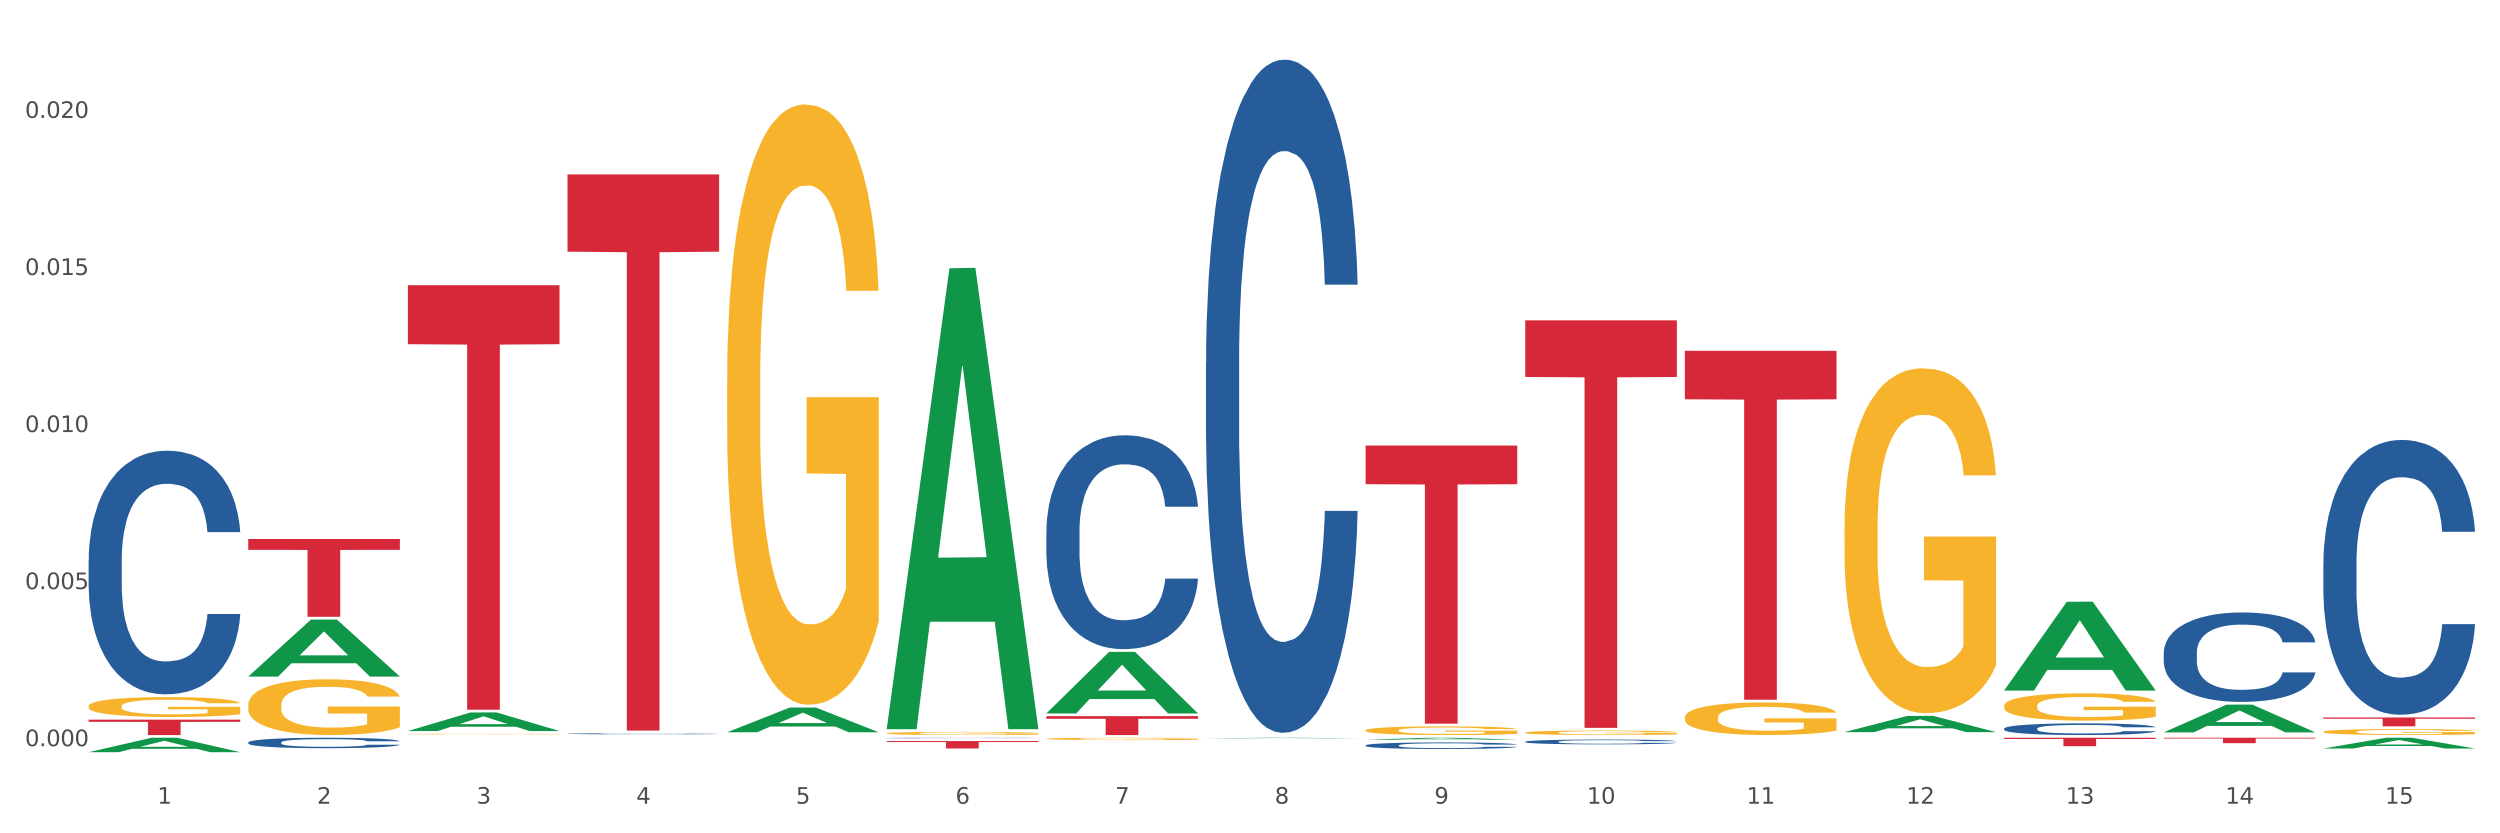 <?xml version="1.0" encoding="utf-8" standalone="no"?>
<!DOCTYPE svg PUBLIC "-//W3C//DTD SVG 1.1//EN"
  "http://www.w3.org/Graphics/SVG/1.1/DTD/svg11.dtd">
<svg xmlns:xlink="http://www.w3.org/1999/xlink" width="1080pt" height="360pt" viewBox="0 0 1080 360" xmlns="http://www.w3.org/2000/svg" version="1.1">
 <rect x="0" y="0" width="1080" height="360" fill="#333333" stroke="none"/>
 <defs>
  <style type="text/css">*{stroke-linejoin: round; stroke-linecap: butt}</style>
 </defs>
 <g id="figure_1">
  <g id="patch_1">
   <path d="M 0 360 
L 1080 360 
L 1080 0 
L 0 0 
z
" style="fill: #ffffff; stroke: #ffffff; stroke-linejoin: miter"/>
  </g>
  <g id="axes_1">
   <g id="matplotlib.axis_1">
    <g id="xtick_1">
     <g id="text_1">
      <!-- 1 -->
      <g style="fill: #4d4d4d" transform="translate(67.984 347.204) scale(0.096 -0.096)">
       <defs>
        <path id="DejaVuSans-31" d="M 794 531 
L 1825 531 
L 1825 4091 
L 703 3866 
L 703 4441 
L 1819 4666 
L 2450 4666 
L 2450 531 
L 3481 531 
L 3481 0 
L 794 0 
L 794 531 
z
" transform="scale(0.016)"/>
       </defs>
       <use xlink:href="#DejaVuSans-31"/>
      </g>
     </g>
    </g>
    <g id="xtick_2">
     <g id="text_2">
      <!-- 2 -->
      <g style="fill: #4d4d4d" transform="translate(136.942 347.204) scale(0.096 -0.096)">
       <defs>
        <path id="DejaVuSans-32" d="M 1228 531 
L 3431 531 
L 3431 0 
L 469 0 
L 469 531 
Q 828 903 1448 1529 
Q 2069 2156 2228 2338 
Q 2531 2678 2651 2914 
Q 2772 3150 2772 3378 
Q 2772 3750 2511 3984 
Q 2250 4219 1831 4219 
Q 1534 4219 1204 4116 
Q 875 4013 500 3803 
L 500 4441 
Q 881 4594 1212 4672 
Q 1544 4750 1819 4750 
Q 2544 4750 2975 4387 
Q 3406 4025 3406 3419 
Q 3406 3131 3298 2873 
Q 3191 2616 2906 2266 
Q 2828 2175 2409 1742 
Q 1991 1309 1228 531 
z
" transform="scale(0.016)"/>
       </defs>
       <use xlink:href="#DejaVuSans-32"/>
      </g>
     </g>
    </g>
    <g id="xtick_3">
     <g id="text_3">
      <!-- 3 -->
      <g style="fill: #4d4d4d" transform="translate(205.899 347.204) scale(0.096 -0.096)">
       <defs>
        <path id="DejaVuSans-33" d="M 2597 2516 
Q 3050 2419 3304 2112 
Q 3559 1806 3559 1356 
Q 3559 666 3084 287 
Q 2609 -91 1734 -91 
Q 1441 -91 1130 -33 
Q 819 25 488 141 
L 488 750 
Q 750 597 1062 519 
Q 1375 441 1716 441 
Q 2309 441 2620 675 
Q 2931 909 2931 1356 
Q 2931 1769 2642 2001 
Q 2353 2234 1838 2234 
L 1294 2234 
L 1294 2753 
L 1863 2753 
Q 2328 2753 2575 2939 
Q 2822 3125 2822 3475 
Q 2822 3834 2567 4026 
Q 2313 4219 1838 4219 
Q 1578 4219 1281 4162 
Q 984 4106 628 3988 
L 628 4550 
Q 988 4650 1302 4700 
Q 1616 4750 1894 4750 
Q 2613 4750 3031 4423 
Q 3450 4097 3450 3541 
Q 3450 3153 3228 2886 
Q 3006 2619 2597 2516 
z
" transform="scale(0.016)"/>
       </defs>
       <use xlink:href="#DejaVuSans-33"/>
      </g>
     </g>
    </g>
    <g id="xtick_4">
     <g id="text_4">
      <!-- 4 -->
      <g style="fill: #4d4d4d" transform="translate(274.857 347.204) scale(0.096 -0.096)">
       <defs>
        <path id="DejaVuSans-34" d="M 2419 4116 
L 825 1625 
L 2419 1625 
L 2419 4116 
z
M 2253 4666 
L 3047 4666 
L 3047 1625 
L 3713 1625 
L 3713 1100 
L 3047 1100 
L 3047 0 
L 2419 0 
L 2419 1100 
L 313 1100 
L 313 1709 
L 2253 4666 
z
" transform="scale(0.016)"/>
       </defs>
       <use xlink:href="#DejaVuSans-34"/>
      </g>
     </g>
    </g>
    <g id="xtick_5">
     <g id="text_5">
      <!-- 5 -->
      <g style="fill: #4d4d4d" transform="translate(343.815 347.204) scale(0.096 -0.096)">
       <defs>
        <path id="DejaVuSans-35" d="M 691 4666 
L 3169 4666 
L 3169 4134 
L 1269 4134 
L 1269 2991 
Q 1406 3038 1543 3061 
Q 1681 3084 1819 3084 
Q 2600 3084 3056 2656 
Q 3513 2228 3513 1497 
Q 3513 744 3044 326 
Q 2575 -91 1722 -91 
Q 1428 -91 1123 -41 
Q 819 9 494 109 
L 494 744 
Q 775 591 1075 516 
Q 1375 441 1709 441 
Q 2250 441 2565 725 
Q 2881 1009 2881 1497 
Q 2881 1984 2565 2268 
Q 2250 2553 1709 2553 
Q 1456 2553 1204 2497 
Q 953 2441 691 2322 
L 691 4666 
z
" transform="scale(0.016)"/>
       </defs>
       <use xlink:href="#DejaVuSans-35"/>
      </g>
     </g>
    </g>
    <g id="xtick_6">
     <g id="text_6">
      <!-- 6 -->
      <g style="fill: #4d4d4d" transform="translate(412.772 347.204) scale(0.096 -0.096)">
       <defs>
        <path id="DejaVuSans-36" d="M 2113 2584 
Q 1688 2584 1439 2293 
Q 1191 2003 1191 1497 
Q 1191 994 1439 701 
Q 1688 409 2113 409 
Q 2538 409 2786 701 
Q 3034 994 3034 1497 
Q 3034 2003 2786 2293 
Q 2538 2584 2113 2584 
z
M 3366 4563 
L 3366 3988 
Q 3128 4100 2886 4159 
Q 2644 4219 2406 4219 
Q 1781 4219 1451 3797 
Q 1122 3375 1075 2522 
Q 1259 2794 1537 2939 
Q 1816 3084 2150 3084 
Q 2853 3084 3261 2657 
Q 3669 2231 3669 1497 
Q 3669 778 3244 343 
Q 2819 -91 2113 -91 
Q 1303 -91 875 529 
Q 447 1150 447 2328 
Q 447 3434 972 4092 
Q 1497 4750 2381 4750 
Q 2619 4750 2861 4703 
Q 3103 4656 3366 4563 
z
" transform="scale(0.016)"/>
       </defs>
       <use xlink:href="#DejaVuSans-36"/>
      </g>
     </g>
    </g>
    <g id="xtick_7">
     <g id="text_7">
      <!-- 7 -->
      <g style="fill: #4d4d4d" transform="translate(481.73 347.204) scale(0.096 -0.096)">
       <defs>
        <path id="DejaVuSans-37" d="M 525 4666 
L 3525 4666 
L 3525 4397 
L 1831 0 
L 1172 0 
L 2766 4134 
L 525 4134 
L 525 4666 
z
" transform="scale(0.016)"/>
       </defs>
       <use xlink:href="#DejaVuSans-37"/>
      </g>
     </g>
    </g>
    <g id="xtick_8">
     <g id="text_8">
      <!-- 8 -->
      <g style="fill: #4d4d4d" transform="translate(550.688 347.204) scale(0.096 -0.096)">
       <defs>
        <path id="DejaVuSans-38" d="M 2034 2216 
Q 1584 2216 1326 1975 
Q 1069 1734 1069 1313 
Q 1069 891 1326 650 
Q 1584 409 2034 409 
Q 2484 409 2743 651 
Q 3003 894 3003 1313 
Q 3003 1734 2745 1975 
Q 2488 2216 2034 2216 
z
M 1403 2484 
Q 997 2584 770 2862 
Q 544 3141 544 3541 
Q 544 4100 942 4425 
Q 1341 4750 2034 4750 
Q 2731 4750 3128 4425 
Q 3525 4100 3525 3541 
Q 3525 3141 3298 2862 
Q 3072 2584 2669 2484 
Q 3125 2378 3379 2068 
Q 3634 1759 3634 1313 
Q 3634 634 3220 271 
Q 2806 -91 2034 -91 
Q 1263 -91 848 271 
Q 434 634 434 1313 
Q 434 1759 690 2068 
Q 947 2378 1403 2484 
z
M 1172 3481 
Q 1172 3119 1398 2916 
Q 1625 2713 2034 2713 
Q 2441 2713 2670 2916 
Q 2900 3119 2900 3481 
Q 2900 3844 2670 4047 
Q 2441 4250 2034 4250 
Q 1625 4250 1398 4047 
Q 1172 3844 1172 3481 
z
" transform="scale(0.016)"/>
       </defs>
       <use xlink:href="#DejaVuSans-38"/>
      </g>
     </g>
    </g>
    <g id="xtick_9">
     <g id="text_9">
      <!-- 9 -->
      <g style="fill: #4d4d4d" transform="translate(619.645 347.204) scale(0.096 -0.096)">
       <defs>
        <path id="DejaVuSans-39" d="M 703 97 
L 703 672 
Q 941 559 1184 500 
Q 1428 441 1663 441 
Q 2288 441 2617 861 
Q 2947 1281 2994 2138 
Q 2813 1869 2534 1725 
Q 2256 1581 1919 1581 
Q 1219 1581 811 2004 
Q 403 2428 403 3163 
Q 403 3881 828 4315 
Q 1253 4750 1959 4750 
Q 2769 4750 3195 4129 
Q 3622 3509 3622 2328 
Q 3622 1225 3098 567 
Q 2575 -91 1691 -91 
Q 1453 -91 1209 -44 
Q 966 3 703 97 
z
M 1959 2075 
Q 2384 2075 2632 2365 
Q 2881 2656 2881 3163 
Q 2881 3666 2632 3958 
Q 2384 4250 1959 4250 
Q 1534 4250 1286 3958 
Q 1038 3666 1038 3163 
Q 1038 2656 1286 2365 
Q 1534 2075 1959 2075 
z
" transform="scale(0.016)"/>
       </defs>
       <use xlink:href="#DejaVuSans-39"/>
      </g>
     </g>
    </g>
    <g id="xtick_10">
     <g id="text_10">
      <!-- 10 -->
      <g style="fill: #4d4d4d" transform="translate(685.549 347.204) scale(0.096 -0.096)">
       <defs>
        <path id="DejaVuSans-30" d="M 2034 4250 
Q 1547 4250 1301 3770 
Q 1056 3291 1056 2328 
Q 1056 1369 1301 889 
Q 1547 409 2034 409 
Q 2525 409 2770 889 
Q 3016 1369 3016 2328 
Q 3016 3291 2770 3770 
Q 2525 4250 2034 4250 
z
M 2034 4750 
Q 2819 4750 3233 4129 
Q 3647 3509 3647 2328 
Q 3647 1150 3233 529 
Q 2819 -91 2034 -91 
Q 1250 -91 836 529 
Q 422 1150 422 2328 
Q 422 3509 836 4129 
Q 1250 4750 2034 4750 
z
" transform="scale(0.016)"/>
       </defs>
       <use xlink:href="#DejaVuSans-31"/>
       <use xlink:href="#DejaVuSans-30" transform="translate(63.623 0)"/>
      </g>
     </g>
    </g>
    <g id="xtick_11">
     <g id="text_11">
      <!-- 11 -->
      <g style="fill: #4d4d4d" transform="translate(754.506 347.204) scale(0.096 -0.096)">
       <use xlink:href="#DejaVuSans-31"/>
       <use xlink:href="#DejaVuSans-31" transform="translate(63.623 0)"/>
      </g>
     </g>
    </g>
    <g id="xtick_12">
     <g id="text_12">
      <!-- 12 -->
      <g style="fill: #4d4d4d" transform="translate(823.464 347.204) scale(0.096 -0.096)">
       <use xlink:href="#DejaVuSans-31"/>
       <use xlink:href="#DejaVuSans-32" transform="translate(63.623 0)"/>
      </g>
     </g>
    </g>
    <g id="xtick_13">
     <g id="text_13">
      <!-- 13 -->
      <g style="fill: #4d4d4d" transform="translate(892.422 347.204) scale(0.096 -0.096)">
       <use xlink:href="#DejaVuSans-31"/>
       <use xlink:href="#DejaVuSans-33" transform="translate(63.623 0)"/>
      </g>
     </g>
    </g>
    <g id="xtick_14">
     <g id="text_14">
      <!-- 14 -->
      <g style="fill: #4d4d4d" transform="translate(961.379 347.204) scale(0.096 -0.096)">
       <use xlink:href="#DejaVuSans-31"/>
       <use xlink:href="#DejaVuSans-34" transform="translate(63.623 0)"/>
      </g>
     </g>
    </g>
    <g id="xtick_15">
     <g id="text_15">
      <!-- 15 -->
      <g style="fill: #4d4d4d" transform="translate(1030.337 347.204) scale(0.096 -0.096)">
       <use xlink:href="#DejaVuSans-31"/>
       <use xlink:href="#DejaVuSans-35" transform="translate(63.623 0)"/>
      </g>
     </g>
    </g>
    <g id="xtick_16"/>
    <g id="xtick_17"/>
    <g id="xtick_18"/>
    <g id="xtick_19"/>
    <g id="xtick_20"/>
    <g id="xtick_21"/>
    <g id="xtick_22"/>
    <g id="xtick_23"/>
    <g id="xtick_24"/>
    <g id="xtick_25"/>
    <g id="xtick_26"/>
    <g id="xtick_27"/>
    <g id="xtick_28"/>
    <g id="xtick_29"/>
   </g>
   <g id="matplotlib.axis_2">
    <g id="ytick_1">
     <g id="text_16">
      <!-- 0.000 -->
      <g style="fill: #4d4d4d" transform="translate(10.8 322.354) scale(0.096 -0.096)">
       <defs>
        <path id="DejaVuSans-2e" d="M 684 794 
L 1344 794 
L 1344 0 
L 684 0 
L 684 794 
z
" transform="scale(0.016)"/>
       </defs>
       <use xlink:href="#DejaVuSans-30"/>
       <use xlink:href="#DejaVuSans-2e" transform="translate(63.623 0)"/>
       <use xlink:href="#DejaVuSans-30" transform="translate(95.41 0)"/>
       <use xlink:href="#DejaVuSans-30" transform="translate(159.033 0)"/>
       <use xlink:href="#DejaVuSans-30" transform="translate(222.656 0)"/>
      </g>
     </g>
    </g>
    <g id="ytick_2">
     <g id="text_17">
      <!-- 0.005 -->
      <g style="fill: #4d4d4d" transform="translate(10.8 254.501) scale(0.096 -0.096)">
       <use xlink:href="#DejaVuSans-30"/>
       <use xlink:href="#DejaVuSans-2e" transform="translate(63.623 0)"/>
       <use xlink:href="#DejaVuSans-30" transform="translate(95.41 0)"/>
       <use xlink:href="#DejaVuSans-30" transform="translate(159.033 0)"/>
       <use xlink:href="#DejaVuSans-35" transform="translate(222.656 0)"/>
      </g>
     </g>
    </g>
    <g id="ytick_3">
     <g id="text_18">
      <!-- 0.010 -->
      <g style="fill: #4d4d4d" transform="translate(10.8 186.648) scale(0.096 -0.096)">
       <use xlink:href="#DejaVuSans-30"/>
       <use xlink:href="#DejaVuSans-2e" transform="translate(63.623 0)"/>
       <use xlink:href="#DejaVuSans-30" transform="translate(95.41 0)"/>
       <use xlink:href="#DejaVuSans-31" transform="translate(159.033 0)"/>
       <use xlink:href="#DejaVuSans-30" transform="translate(222.656 0)"/>
      </g>
     </g>
    </g>
    <g id="ytick_4">
     <g id="text_19">
      <!-- 0.015 -->
      <g style="fill: #4d4d4d" transform="translate(10.8 118.794) scale(0.096 -0.096)">
       <use xlink:href="#DejaVuSans-30"/>
       <use xlink:href="#DejaVuSans-2e" transform="translate(63.623 0)"/>
       <use xlink:href="#DejaVuSans-30" transform="translate(95.41 0)"/>
       <use xlink:href="#DejaVuSans-31" transform="translate(159.033 0)"/>
       <use xlink:href="#DejaVuSans-35" transform="translate(222.656 0)"/>
      </g>
     </g>
    </g>
    <g id="ytick_5">
     <g id="text_20">
      <!-- 0.020 -->
      <g style="fill: #4d4d4d" transform="translate(10.8 50.941) scale(0.096 -0.096)">
       <use xlink:href="#DejaVuSans-30"/>
       <use xlink:href="#DejaVuSans-2e" transform="translate(63.623 0)"/>
       <use xlink:href="#DejaVuSans-30" transform="translate(95.41 0)"/>
       <use xlink:href="#DejaVuSans-32" transform="translate(159.033 0)"/>
       <use xlink:href="#DejaVuSans-30" transform="translate(222.656 0)"/>
      </g>
     </g>
    </g>
    <g id="ytick_6"/>
    <g id="ytick_7"/>
    <g id="ytick_8"/>
    <g id="ytick_9"/>
   </g>
   <g id="PolyCollection_1">
    <path d="M 38.283 324.938 
L 38.351 324.932 
L 65.365 318.713 
L 76.576 318.707 
L 103.793 324.95 
L 90.826 324.95 
L 84.95 323.496 
L 57.058 323.496 
L 56.855 323.519 
L 51.182 324.95 
L 38.283 324.95 
L 38.283 324.938 
L 60.57 322.628 
L 81.438 322.622 
L 71.105 320.037 
L 70.97 320.026 
L 70.835 320.043 
L 60.502 322.622 
L 60.57 322.628 
L 38.283 324.938 
z
" clip-path="url(#p08b03cb364)" style="fill: #109648"/>
    <path d="M 383.071 318.82 
L 383.149 318.82 
L 383.149 318.814 
L 383.381 318.805 
L 384.233 318.789 
L 385.317 318.777 
L 387.175 318.762 
L 388.182 318.756 
L 389.498 318.75 
L 392.209 318.739 
L 395.306 318.73 
L 397.474 318.724 
L 399.1 318.721 
L 402.74 318.715 
L 404.83 318.713 
L 406.999 318.711 
L 408.857 318.709 
L 411.954 318.708 
L 414.432 318.707 
L 417.297 318.707 
L 419.698 318.707 
L 422.873 318.708 
L 427.519 318.711 
L 429.3 318.712 
L 431.7 318.715 
L 434.178 318.719 
L 436.192 318.723 
L 438.515 318.728 
L 440.915 318.735 
L 443.238 318.744 
L 444.864 318.752 
L 446.181 318.76 
L 447.342 318.771 
L 448.194 318.782 
L 448.581 318.791 
L 434.411 318.791 
L 434.023 318.783 
L 433.249 318.774 
L 432.475 318.767 
L 431.623 318.762 
L 430.306 318.757 
L 429.145 318.753 
L 427.209 318.748 
L 425.428 318.746 
L 423.957 318.744 
L 422.176 318.743 
L 418.382 318.741 
L 415.671 318.741 
L 413.968 318.742 
L 411.877 318.743 
L 410.096 318.745 
L 408.005 318.747 
L 406.379 318.75 
L 404.753 318.754 
L 403.824 318.757 
L 402.43 318.762 
L 401.501 318.766 
L 400.262 318.773 
L 399.565 318.778 
L 398.326 318.792 
L 397.784 318.801 
L 397.552 318.808 
L 397.397 318.815 
L 397.397 318.851 
L 397.861 318.868 
L 398.248 318.874 
L 398.868 318.882 
L 400.029 318.892 
L 401.733 318.902 
L 403.514 318.91 
L 404.985 318.914 
L 406.379 318.917 
L 407.773 318.92 
L 409.477 318.922 
L 410.87 318.923 
L 412.961 318.925 
L 415.439 318.926 
L 417.375 318.926 
L 421.324 318.924 
L 423.105 318.923 
L 424.809 318.922 
L 426.667 318.919 
L 428.138 318.916 
L 428.99 318.914 
L 430.384 318.91 
L 431.468 318.905 
L 432.397 318.9 
L 433.017 318.895 
L 433.714 318.888 
L 434.256 318.88 
L 434.411 318.876 
L 448.581 318.876 
L 448.271 318.885 
L 447.729 318.893 
L 446.645 318.904 
L 445.793 318.91 
L 444.477 318.917 
L 443.083 318.924 
L 441.147 318.931 
L 439.366 318.936 
L 437.508 318.941 
L 435.495 318.945 
L 431.855 318.951 
L 430.539 318.953 
L 427.751 318.955 
L 425.583 318.957 
L 422.408 318.959 
L 419.156 318.959 
L 415.749 318.96 
L 412.729 318.959 
L 409.399 318.958 
L 407.308 318.956 
L 404.985 318.954 
L 402.275 318.951 
L 399.72 318.947 
L 397.319 318.943 
L 395.074 318.937 
L 392.983 318.931 
L 390.273 318.921 
L 388.259 318.912 
L 386.788 318.903 
L 385.782 318.895 
L 384.775 318.885 
L 384.233 318.879 
L 383.381 318.862 
L 383.071 318.847 
L 383.071 318.82 
z
" clip-path="url(#p08b03cb364)" style="fill: #255c99"/>
    <path d="M 245.156 316.974 
L 245.233 316.973 
L 245.233 316.962 
L 245.466 316.947 
L 246.317 316.919 
L 247.402 316.898 
L 249.26 316.873 
L 250.267 316.863 
L 251.583 316.851 
L 254.293 316.833 
L 257.391 316.817 
L 259.559 316.808 
L 261.185 316.802 
L 264.824 316.792 
L 266.915 316.788 
L 269.083 316.784 
L 270.942 316.782 
L 274.039 316.779 
L 276.517 316.778 
L 279.382 316.778 
L 281.783 316.778 
L 284.957 316.78 
L 289.604 316.784 
L 291.385 316.787 
L 293.785 316.792 
L 296.263 316.798 
L 298.276 316.805 
L 300.599 316.814 
L 303 316.826 
L 305.323 316.841 
L 306.949 316.855 
L 308.265 316.87 
L 309.427 316.888 
L 310.279 316.907 
L 310.666 316.923 
L 296.495 316.923 
L 296.108 316.909 
L 295.334 316.893 
L 294.559 316.882 
L 293.708 316.873 
L 292.391 316.863 
L 291.23 316.857 
L 289.294 316.849 
L 287.513 316.845 
L 286.042 316.842 
L 284.261 316.839 
L 280.466 316.837 
L 277.756 316.837 
L 276.052 316.838 
L 273.962 316.84 
L 272.181 316.843 
L 270.09 316.847 
L 268.464 316.853 
L 266.838 316.859 
L 265.908 316.864 
L 264.515 316.873 
L 263.585 316.88 
L 262.346 316.892 
L 261.65 316.901 
L 260.411 316.924 
L 259.869 316.941 
L 259.636 316.952 
L 259.481 316.965 
L 259.481 317.027 
L 259.946 317.055 
L 260.333 317.067 
L 260.953 317.08 
L 262.114 317.098 
L 263.818 317.115 
L 265.599 317.127 
L 267.07 317.135 
L 268.464 317.141 
L 269.858 317.145 
L 271.561 317.149 
L 272.955 317.151 
L 275.046 317.154 
L 277.524 317.155 
L 279.46 317.155 
L 283.409 317.153 
L 285.19 317.151 
L 286.893 317.148 
L 288.752 317.144 
L 290.223 317.139 
L 291.075 317.135 
L 292.469 317.128 
L 293.553 317.12 
L 294.482 317.111 
L 295.101 317.103 
L 295.798 317.091 
L 296.34 317.077 
L 296.495 317.07 
L 310.666 317.07 
L 310.356 317.084 
L 309.814 317.098 
L 308.73 317.117 
L 307.878 317.128 
L 306.562 317.141 
L 305.168 317.152 
L 303.232 317.164 
L 301.451 317.174 
L 299.593 317.182 
L 297.579 317.189 
L 293.94 317.199 
L 292.623 317.202 
L 289.836 317.206 
L 287.668 317.209 
L 284.493 317.212 
L 281.241 317.213 
L 277.833 317.214 
L 274.813 317.213 
L 271.484 317.211 
L 269.393 317.208 
L 267.07 317.205 
L 264.36 317.199 
L 261.804 317.192 
L 259.404 317.184 
L 257.158 317.175 
L 255.068 317.165 
L 252.357 317.148 
L 250.344 317.131 
L 248.873 317.115 
L 247.866 317.102 
L 246.86 317.086 
L 246.317 317.074 
L 245.466 317.046 
L 245.156 317.02 
L 245.156 316.974 
z
" clip-path="url(#p08b03cb364)" style="fill: #255c99"/>
    <path d="M 107.241 320.735 
L 107.318 320.731 
L 107.318 320.616 
L 107.55 320.459 
L 108.402 320.17 
L 109.486 319.952 
L 111.345 319.696 
L 112.351 319.589 
L 113.668 319.47 
L 116.378 319.276 
L 119.475 319.111 
L 121.644 319.02 
L 123.27 318.962 
L 126.909 318.859 
L 129 318.814 
L 131.168 318.777 
L 133.026 318.752 
L 136.124 318.723 
L 138.602 318.711 
L 141.467 318.707 
L 143.867 318.711 
L 147.042 318.728 
L 151.688 318.777 
L 153.469 318.806 
L 155.87 318.855 
L 158.348 318.921 
L 160.361 318.987 
L 162.684 319.082 
L 165.084 319.206 
L 167.407 319.362 
L 169.034 319.507 
L 170.35 319.659 
L 171.511 319.845 
L 172.363 320.047 
L 172.75 320.216 
L 158.58 320.216 
L 158.193 320.063 
L 157.418 319.898 
L 156.644 319.787 
L 155.792 319.696 
L 154.476 319.593 
L 153.314 319.527 
L 151.378 319.449 
L 149.597 319.399 
L 148.126 319.371 
L 146.345 319.346 
L 142.551 319.321 
L 139.841 319.321 
L 138.137 319.329 
L 136.046 319.35 
L 134.265 319.379 
L 132.175 319.428 
L 130.549 319.482 
L 128.922 319.552 
L 127.993 319.601 
L 126.599 319.692 
L 125.67 319.766 
L 124.431 319.894 
L 123.734 319.985 
L 122.495 320.22 
L 121.953 320.393 
L 121.721 320.512 
L 121.566 320.644 
L 121.566 321.287 
L 122.031 321.576 
L 122.418 321.7 
L 123.037 321.84 
L 124.199 322.021 
L 125.902 322.199 
L 127.683 322.326 
L 129.155 322.405 
L 130.549 322.462 
L 131.942 322.508 
L 133.646 322.549 
L 135.04 322.574 
L 137.13 322.598 
L 139.608 322.611 
L 141.544 322.611 
L 145.493 322.59 
L 147.274 322.57 
L 148.978 322.541 
L 150.836 322.495 
L 152.308 322.446 
L 153.159 322.409 
L 154.553 322.33 
L 155.637 322.248 
L 156.567 322.153 
L 157.186 322.071 
L 157.883 321.947 
L 158.425 321.807 
L 158.58 321.733 
L 172.75 321.733 
L 172.441 321.881 
L 171.899 322.025 
L 170.815 322.219 
L 169.963 322.33 
L 168.646 322.466 
L 167.253 322.582 
L 165.317 322.71 
L 163.536 322.804 
L 161.677 322.887 
L 159.664 322.961 
L 156.025 323.064 
L 154.708 323.093 
L 151.92 323.143 
L 149.752 323.171 
L 146.577 323.2 
L 143.325 323.217 
L 139.918 323.221 
L 136.898 323.213 
L 133.568 323.188 
L 131.478 323.163 
L 129.155 323.126 
L 126.444 323.068 
L 123.889 322.998 
L 121.489 322.916 
L 119.243 322.821 
L 117.152 322.714 
L 114.442 322.537 
L 112.429 322.363 
L 110.958 322.203 
L 109.951 322.067 
L 108.944 321.893 
L 108.402 321.774 
L 107.55 321.485 
L 107.241 321.217 
L 107.241 320.735 
z
" clip-path="url(#p08b03cb364)" style="fill: #255c99"/>
    <path d="M 38.283 242 
L 38.36 241.904 
L 38.36 239.213 
L 38.593 235.56 
L 39.445 228.832 
L 40.529 223.738 
L 42.387 217.778 
L 43.394 215.279 
L 44.71 212.492 
L 47.42 207.974 
L 50.518 204.129 
L 52.686 202.015 
L 54.312 200.669 
L 57.951 198.266 
L 60.042 197.209 
L 62.21 196.344 
L 64.069 195.767 
L 67.166 195.094 
L 69.644 194.806 
L 72.509 194.71 
L 74.91 194.806 
L 78.084 195.19 
L 82.731 196.344 
L 84.512 197.017 
L 86.912 198.17 
L 89.39 199.708 
L 91.403 201.246 
L 93.726 203.457 
L 96.127 206.34 
L 98.45 209.993 
L 100.076 213.357 
L 101.392 216.913 
L 102.554 221.239 
L 103.406 225.948 
L 103.793 229.889 
L 89.622 229.889 
L 89.235 226.333 
L 88.461 222.488 
L 87.686 219.893 
L 86.835 217.778 
L 85.518 215.375 
L 84.357 213.838 
L 82.421 212.011 
L 80.64 210.858 
L 79.169 210.185 
L 77.388 209.608 
L 73.593 209.032 
L 70.883 209.032 
L 69.179 209.224 
L 67.089 209.704 
L 65.308 210.377 
L 63.217 211.531 
L 61.591 212.78 
L 59.965 214.414 
L 59.036 215.568 
L 57.642 217.682 
L 56.712 219.412 
L 55.474 222.392 
L 54.777 224.507 
L 53.538 229.985 
L 52.996 234.022 
L 52.763 236.81 
L 52.608 239.886 
L 52.608 254.88 
L 53.073 261.609 
L 53.46 264.492 
L 54.08 267.76 
L 55.241 271.989 
L 56.945 276.123 
L 58.726 279.102 
L 60.197 280.929 
L 61.591 282.274 
L 62.985 283.331 
L 64.688 284.293 
L 66.082 284.869 
L 68.173 285.446 
L 70.651 285.734 
L 72.587 285.734 
L 76.536 285.254 
L 78.317 284.773 
L 80.02 284.1 
L 81.879 283.043 
L 83.35 281.89 
L 84.202 281.025 
L 85.596 279.198 
L 86.68 277.276 
L 87.609 275.065 
L 88.228 273.143 
L 88.925 270.259 
L 89.467 266.991 
L 89.622 265.261 
L 103.793 265.261 
L 103.483 268.721 
L 102.941 272.086 
L 101.857 276.603 
L 101.005 279.198 
L 99.689 282.37 
L 98.295 285.062 
L 96.359 288.041 
L 94.578 290.252 
L 92.72 292.174 
L 90.706 293.905 
L 87.067 296.308 
L 85.75 296.98 
L 82.963 298.134 
L 80.795 298.807 
L 77.62 299.479 
L 74.368 299.864 
L 70.96 299.96 
L 67.94 299.768 
L 64.611 299.191 
L 62.52 298.614 
L 60.197 297.749 
L 57.487 296.404 
L 54.931 294.77 
L 52.531 292.847 
L 50.285 290.637 
L 48.195 288.137 
L 45.484 284.004 
L 43.471 279.967 
L 42 276.219 
L 40.993 273.047 
L 39.987 269.01 
L 39.445 266.222 
L 38.593 259.494 
L 38.283 253.246 
L 38.283 242 
z
" clip-path="url(#p08b03cb364)" style="fill: #255c99"/>
    <path d="M 38.283 310.907 
L 103.793 310.907 
L 103.793 311.828 
L 78.024 311.834 
L 78.024 317.535 
L 63.897 317.535 
L 63.897 311.834 
L 38.283 311.828 
L 38.283 310.913 
L 38.283 310.907 
z
" clip-path="url(#p08b03cb364)" style="fill: #d62839"/>
    <path d="M 107.241 232.862 
L 172.75 232.862 
L 172.75 237.533 
L 146.981 237.564 
L 146.981 266.469 
L 132.855 266.469 
L 132.855 237.564 
L 107.241 237.533 
L 107.241 232.894 
L 107.241 232.862 
z
" clip-path="url(#p08b03cb364)" style="fill: #d62839"/>
    <path d="M 452.029 229.552 
L 452.106 229.467 
L 452.106 227.105 
L 452.339 223.899 
L 453.19 217.993 
L 454.275 213.522 
L 456.133 208.291 
L 457.14 206.098 
L 458.456 203.651 
L 461.166 199.686 
L 464.264 196.311 
L 466.432 194.455 
L 468.058 193.274 
L 471.697 191.165 
L 473.788 190.237 
L 475.956 189.477 
L 477.815 188.971 
L 480.912 188.381 
L 483.39 188.127 
L 486.255 188.043 
L 488.656 188.127 
L 491.83 188.465 
L 496.476 189.477 
L 498.257 190.068 
L 500.658 191.08 
L 503.136 192.43 
L 505.149 193.78 
L 507.472 195.721 
L 509.873 198.252 
L 512.196 201.457 
L 513.822 204.41 
L 515.138 207.532 
L 516.3 211.328 
L 517.152 215.462 
L 517.539 218.922 
L 503.368 218.922 
L 502.981 215.8 
L 502.207 212.425 
L 501.432 210.147 
L 500.581 208.291 
L 499.264 206.182 
L 498.103 204.832 
L 496.167 203.229 
L 494.386 202.217 
L 492.914 201.626 
L 491.133 201.12 
L 487.339 200.614 
L 484.629 200.614 
L 482.925 200.783 
L 480.835 201.204 
L 479.054 201.795 
L 476.963 202.807 
L 475.337 203.904 
L 473.711 205.338 
L 472.781 206.351 
L 471.388 208.207 
L 470.458 209.725 
L 469.219 212.341 
L 468.523 214.197 
L 467.284 219.006 
L 466.742 222.549 
L 466.509 224.996 
L 466.354 227.696 
L 466.354 240.857 
L 466.819 246.763 
L 467.206 249.294 
L 467.826 252.162 
L 468.987 255.874 
L 470.691 259.502 
L 472.472 262.118 
L 473.943 263.721 
L 475.337 264.902 
L 476.731 265.83 
L 478.434 266.673 
L 479.828 267.18 
L 481.919 267.686 
L 484.397 267.939 
L 486.333 267.939 
L 490.282 267.517 
L 492.063 267.095 
L 493.766 266.505 
L 495.625 265.577 
L 497.096 264.564 
L 497.948 263.805 
L 499.342 262.202 
L 500.426 260.515 
L 501.355 258.574 
L 501.974 256.887 
L 502.671 254.356 
L 503.213 251.487 
L 503.368 249.969 
L 517.539 249.969 
L 517.229 253.006 
L 516.687 255.959 
L 515.603 259.924 
L 514.751 262.202 
L 513.435 264.986 
L 512.041 267.348 
L 510.105 269.964 
L 508.324 271.904 
L 506.466 273.592 
L 504.452 275.11 
L 500.813 277.219 
L 499.496 277.81 
L 496.709 278.822 
L 494.541 279.413 
L 491.366 280.004 
L 488.114 280.341 
L 484.706 280.425 
L 481.686 280.257 
L 478.357 279.75 
L 476.266 279.244 
L 473.943 278.485 
L 471.233 277.304 
L 468.677 275.87 
L 466.277 274.182 
L 464.031 272.242 
L 461.941 270.048 
L 459.23 266.42 
L 457.217 262.877 
L 455.746 259.587 
L 454.739 256.802 
L 453.733 253.259 
L 453.19 250.812 
L 452.339 244.907 
L 452.029 239.423 
L 452.029 229.552 
z
" clip-path="url(#p08b03cb364)" style="fill: #255c99"/>
    <path d="M 176.198 123.208 
L 241.708 123.208 
L 241.708 148.693 
L 215.939 148.865 
L 215.939 306.595 
L 201.812 306.595 
L 201.812 148.865 
L 176.198 148.693 
L 176.198 123.38 
L 176.198 123.208 
z
" clip-path="url(#p08b03cb364)" style="fill: #d62839"/>
    <path d="M 383.071 320.131 
L 448.581 320.131 
L 448.581 320.578 
L 422.812 320.581 
L 422.812 323.348 
L 408.685 323.348 
L 408.685 320.581 
L 383.071 320.578 
L 383.071 320.134 
L 383.071 320.131 
z
" clip-path="url(#p08b03cb364)" style="fill: #d62839"/>
    <path d="M 452.029 309.374 
L 517.539 309.374 
L 517.539 310.508 
L 491.769 310.516 
L 491.769 317.535 
L 477.643 317.535 
L 477.643 310.516 
L 452.029 310.508 
L 452.029 309.382 
L 452.029 309.374 
z
" clip-path="url(#p08b03cb364)" style="fill: #d62839"/>
    <path d="M 589.944 192.482 
L 655.454 192.482 
L 655.454 209.177 
L 629.685 209.29 
L 629.685 312.618 
L 615.558 312.618 
L 615.558 209.29 
L 589.944 209.177 
L 589.944 192.595 
L 589.944 192.482 
z
" clip-path="url(#p08b03cb364)" style="fill: #d62839"/>
    <path d="M 658.902 138.377 
L 724.412 138.377 
L 724.412 162.842 
L 698.642 163.008 
L 698.642 314.43 
L 684.516 314.43 
L 684.516 163.008 
L 658.902 162.842 
L 658.902 138.542 
L 658.902 138.377 
z
" clip-path="url(#p08b03cb364)" style="fill: #d62839"/>
    <path d="M 727.86 151.541 
L 793.369 151.541 
L 793.369 172.491 
L 767.6 172.632 
L 767.6 302.292 
L 753.474 302.292 
L 753.474 172.632 
L 727.86 172.491 
L 727.86 151.683 
L 727.86 151.541 
z
" clip-path="url(#p08b03cb364)" style="fill: #d62839"/>
    <path d="M 865.775 318.707 
L 931.285 318.707 
L 931.285 319.215 
L 905.515 319.218 
L 905.515 322.36 
L 891.389 322.36 
L 891.389 319.218 
L 865.775 319.215 
L 865.775 318.71 
L 865.775 318.707 
z
" clip-path="url(#p08b03cb364)" style="fill: #d62839"/>
    <path d="M 38.283 305.107 
L 38.36 305.099 
L 38.36 304.817 
L 38.515 304.573 
L 39.288 303.984 
L 40.449 303.497 
L 41.299 303.237 
L 42.15 303.025 
L 43.156 302.813 
L 44.393 302.593 
L 46.636 302.271 
L 48.028 302.106 
L 49.73 301.933 
L 52.824 301.682 
L 55.066 301.54 
L 57.387 301.423 
L 61.177 301.281 
L 63.652 301.218 
L 66.281 301.171 
L 69.452 301.14 
L 71.85 301.132 
L 77.109 301.155 
L 81.595 301.226 
L 83.761 301.281 
L 86.545 301.375 
L 88.015 301.438 
L 90.412 301.564 
L 92.887 301.729 
L 94.589 301.87 
L 97.141 302.137 
L 99.075 302.405 
L 100.854 302.735 
L 101.782 302.962 
L 102.478 303.175 
L 103.097 303.418 
L 103.715 303.803 
L 89.794 303.803 
L 89.252 303.528 
L 88.401 303.269 
L 87.164 303.017 
L 86.081 302.86 
L 84.225 302.664 
L 82.523 302.538 
L 80.744 302.444 
L 78.579 302.365 
L 76.877 302.326 
L 74.48 302.295 
L 69.762 302.302 
L 66.591 302.365 
L 64.425 302.444 
L 63.033 302.515 
L 61.795 302.593 
L 60.403 302.703 
L 58.779 302.868 
L 57.619 303.017 
L 56.459 303.206 
L 55.531 303.395 
L 54.68 303.615 
L 53.984 303.85 
L 53.442 304.094 
L 52.978 304.392 
L 52.592 304.887 
L 52.592 305.964 
L 52.746 306.207 
L 53.133 306.529 
L 53.597 306.773 
L 54.37 307.064 
L 55.066 307.26 
L 56.381 307.543 
L 57.851 307.779 
L 59.011 307.928 
L 60.171 308.054 
L 62.182 308.226 
L 64.425 308.368 
L 66.359 308.454 
L 68.988 308.533 
L 70.767 308.564 
L 72.314 308.58 
L 76.104 308.58 
L 78.811 308.556 
L 81.827 308.501 
L 84.148 308.431 
L 86.081 308.344 
L 88.247 308.203 
L 89.639 308.069 
L 89.639 306.427 
L 72.623 306.419 
L 72.623 305.327 
L 103.793 305.327 
L 103.793 308.533 
L 102.478 308.698 
L 101.008 308.847 
L 99.462 308.981 
L 97.141 309.146 
L 94.357 309.303 
L 91.882 309.413 
L 89.252 309.507 
L 86.159 309.593 
L 82.137 309.672 
L 79.662 309.703 
L 76.568 309.727 
L 72.933 309.735 
L 69.762 309.719 
L 66.668 309.68 
L 63.42 309.609 
L 60.248 309.507 
L 57.851 309.405 
L 55.453 309.279 
L 52.901 309.114 
L 50.89 308.957 
L 49.343 308.816 
L 47.642 308.635 
L 45.785 308.399 
L 44.393 308.187 
L 43.156 307.967 
L 41.841 307.684 
L 40.913 307.441 
L 39.985 307.134 
L 39.443 306.906 
L 38.824 306.553 
L 38.36 306.058 
L 38.283 305.107 
z
" clip-path="url(#p08b03cb364)" style="fill: #f7b32b"/>
    <path d="M 934.733 318.707 
L 1000.242 318.707 
L 1000.242 319.032 
L 974.473 319.035 
L 974.473 321.049 
L 960.347 321.049 
L 960.347 319.035 
L 934.733 319.032 
L 934.733 318.709 
L 934.733 318.707 
z
" clip-path="url(#p08b03cb364)" style="fill: #d62839"/>
    <path d="M 520.987 156.432 
L 521.064 156.167 
L 521.064 148.73 
L 521.296 138.637 
L 522.148 120.046 
L 523.232 105.969 
L 525.091 89.502 
L 526.097 82.597 
L 527.414 74.895 
L 530.124 62.412 
L 533.221 51.788 
L 535.389 45.945 
L 537.016 42.226 
L 540.655 35.587 
L 542.746 32.665 
L 544.914 30.275 
L 546.772 28.681 
L 549.87 26.822 
L 552.348 26.025 
L 555.213 25.759 
L 557.613 26.025 
L 560.788 27.087 
L 565.434 30.275 
L 567.215 32.134 
L 569.616 35.321 
L 572.094 39.57 
L 574.107 43.82 
L 576.43 49.929 
L 578.83 57.897 
L 581.153 67.989 
L 582.78 77.285 
L 584.096 87.112 
L 585.257 99.064 
L 586.109 112.078 
L 586.496 122.967 
L 572.326 122.967 
L 571.939 113.14 
L 571.164 102.516 
L 570.39 95.345 
L 569.538 89.502 
L 568.222 82.862 
L 567.06 78.613 
L 565.124 73.567 
L 563.343 70.379 
L 561.872 68.52 
L 560.091 66.927 
L 556.297 65.333 
L 553.587 65.333 
L 551.883 65.864 
L 549.792 67.192 
L 548.011 69.051 
L 545.921 72.239 
L 544.294 75.691 
L 542.668 80.206 
L 541.739 83.394 
L 540.345 89.237 
L 539.416 94.017 
L 538.177 102.251 
L 537.48 108.094 
L 536.241 123.233 
L 535.699 134.388 
L 535.467 142.09 
L 535.312 150.589 
L 535.312 192.022 
L 535.777 210.614 
L 536.164 218.582 
L 536.783 227.612 
L 537.945 239.298 
L 539.648 250.719 
L 541.429 258.952 
L 542.901 263.998 
L 544.294 267.717 
L 545.688 270.638 
L 547.392 273.294 
L 548.786 274.888 
L 550.876 276.481 
L 553.354 277.278 
L 555.29 277.278 
L 559.239 275.95 
L 561.02 274.622 
L 562.724 272.763 
L 564.582 269.841 
L 566.054 266.654 
L 566.905 264.264 
L 568.299 259.218 
L 569.383 253.906 
L 570.313 247.797 
L 570.932 242.485 
L 571.629 234.517 
L 572.171 225.487 
L 572.326 220.706 
L 586.496 220.706 
L 586.187 230.268 
L 585.645 239.564 
L 584.561 252.046 
L 583.709 259.218 
L 582.392 267.982 
L 580.999 275.419 
L 579.063 283.652 
L 577.282 289.761 
L 575.423 295.073 
L 573.41 299.854 
L 569.77 306.493 
L 568.454 308.353 
L 565.666 311.54 
L 563.498 313.399 
L 560.323 315.258 
L 557.071 316.32 
L 553.664 316.586 
L 550.644 316.055 
L 547.314 314.461 
L 545.224 312.868 
L 542.901 310.477 
L 540.19 306.759 
L 537.635 302.244 
L 535.235 296.932 
L 532.989 290.823 
L 530.898 283.918 
L 528.188 272.497 
L 526.175 261.342 
L 524.703 250.984 
L 523.697 242.219 
L 522.69 231.064 
L 522.148 223.362 
L 521.296 204.771 
L 520.987 187.507 
L 520.987 156.432 
z
" clip-path="url(#p08b03cb364)" style="fill: #255c99"/>
    <path d="M 658.902 320.422 
L 658.979 320.42 
L 658.979 320.367 
L 659.212 320.295 
L 660.063 320.162 
L 661.148 320.061 
L 663.006 319.943 
L 664.013 319.894 
L 665.329 319.839 
L 668.039 319.75 
L 671.137 319.674 
L 673.305 319.632 
L 674.931 319.605 
L 678.57 319.558 
L 680.661 319.537 
L 682.829 319.52 
L 684.688 319.509 
L 687.785 319.495 
L 690.263 319.49 
L 693.128 319.488 
L 695.529 319.49 
L 698.703 319.497 
L 703.349 319.52 
L 705.13 319.533 
L 707.531 319.556 
L 710.009 319.586 
L 712.022 319.617 
L 714.345 319.661 
L 716.746 319.718 
L 719.069 319.79 
L 720.695 319.856 
L 722.011 319.926 
L 723.173 320.012 
L 724.025 320.105 
L 724.412 320.183 
L 710.241 320.183 
L 709.854 320.112 
L 709.08 320.037 
L 708.305 319.985 
L 707.454 319.943 
L 706.137 319.896 
L 704.976 319.866 
L 703.04 319.83 
L 701.259 319.807 
L 699.787 319.793 
L 698.006 319.782 
L 694.212 319.771 
L 691.502 319.771 
L 689.798 319.774 
L 687.708 319.784 
L 685.927 319.797 
L 683.836 319.82 
L 682.21 319.845 
L 680.584 319.877 
L 679.654 319.9 
L 678.261 319.942 
L 677.331 319.976 
L 676.092 320.035 
L 675.396 320.076 
L 674.157 320.185 
L 673.615 320.264 
L 673.382 320.319 
L 673.227 320.38 
L 673.227 320.676 
L 673.692 320.809 
L 674.079 320.866 
L 674.699 320.931 
L 675.86 321.014 
L 677.564 321.096 
L 679.345 321.155 
L 680.816 321.191 
L 682.21 321.218 
L 683.604 321.238 
L 685.307 321.257 
L 686.701 321.269 
L 688.792 321.28 
L 691.27 321.286 
L 693.206 321.286 
L 697.155 321.276 
L 698.936 321.267 
L 700.639 321.254 
L 702.498 321.233 
L 703.969 321.21 
L 704.821 321.193 
L 706.215 321.157 
L 707.299 321.119 
L 708.228 321.075 
L 708.847 321.037 
L 709.544 320.98 
L 710.086 320.916 
L 710.241 320.882 
L 724.412 320.882 
L 724.102 320.95 
L 723.56 321.016 
L 722.476 321.106 
L 721.624 321.157 
L 720.308 321.22 
L 718.914 321.273 
L 716.978 321.332 
L 715.197 321.375 
L 713.339 321.413 
L 711.325 321.447 
L 707.686 321.495 
L 706.369 321.508 
L 703.582 321.531 
L 701.414 321.544 
L 698.239 321.558 
L 694.987 321.565 
L 691.579 321.567 
L 688.559 321.563 
L 685.23 321.552 
L 683.139 321.54 
L 680.816 321.523 
L 678.106 321.497 
L 675.55 321.464 
L 673.15 321.426 
L 670.904 321.383 
L 668.814 321.333 
L 666.103 321.252 
L 664.09 321.172 
L 662.619 321.098 
L 661.612 321.035 
L 660.605 320.956 
L 660.063 320.9 
L 659.212 320.768 
L 658.902 320.644 
L 658.902 320.422 
z
" clip-path="url(#p08b03cb364)" style="fill: #255c99"/>
    <path d="M 107.241 304.582 
L 107.318 304.56 
L 107.318 303.768 
L 107.473 303.086 
L 108.246 301.437 
L 109.406 300.073 
L 110.257 299.347 
L 111.108 298.754 
L 112.113 298.16 
L 113.351 297.544 
L 115.594 296.642 
L 116.986 296.181 
L 118.687 295.697 
L 121.781 294.993 
L 124.024 294.597 
L 126.344 294.267 
L 130.134 293.871 
L 132.609 293.695 
L 135.239 293.563 
L 138.41 293.475 
L 140.808 293.453 
L 146.067 293.519 
L 150.553 293.717 
L 152.719 293.871 
L 155.503 294.135 
L 156.972 294.311 
L 159.37 294.663 
L 161.845 295.125 
L 163.547 295.521 
L 166.099 296.269 
L 168.032 297.016 
L 169.811 297.94 
L 170.74 298.578 
L 171.436 299.171 
L 172.054 299.853 
L 172.673 300.931 
L 158.751 300.931 
L 158.21 300.161 
L 157.359 299.435 
L 156.122 298.732 
L 155.039 298.292 
L 153.183 297.742 
L 151.481 297.39 
L 149.702 297.126 
L 147.537 296.906 
L 145.835 296.796 
L 143.437 296.708 
L 138.719 296.73 
L 135.548 296.906 
L 133.383 297.126 
L 131.991 297.324 
L 130.753 297.544 
L 129.361 297.852 
L 127.737 298.314 
L 126.576 298.732 
L 125.416 299.259 
L 124.488 299.787 
L 123.637 300.403 
L 122.941 301.063 
L 122.4 301.745 
L 121.936 302.58 
L 121.549 303.966 
L 121.549 306.979 
L 121.704 307.661 
L 122.091 308.562 
L 122.555 309.244 
L 123.328 310.058 
L 124.024 310.608 
L 125.339 311.399 
L 126.809 312.059 
L 127.969 312.477 
L 129.129 312.829 
L 131.14 313.313 
L 133.383 313.708 
L 135.316 313.95 
L 137.946 314.17 
L 139.725 314.258 
L 141.272 314.302 
L 145.062 314.302 
L 147.769 314.236 
L 150.785 314.082 
L 153.105 313.884 
L 155.039 313.642 
L 157.204 313.247 
L 158.597 312.873 
L 158.597 308.276 
L 141.581 308.254 
L 141.581 305.197 
L 172.75 305.197 
L 172.75 314.17 
L 171.436 314.632 
L 169.966 315.05 
L 168.419 315.424 
L 166.099 315.886 
L 163.315 316.326 
L 160.84 316.633 
L 158.21 316.897 
L 155.116 317.139 
L 151.094 317.359 
L 148.619 317.447 
L 145.526 317.513 
L 141.89 317.535 
L 138.719 317.491 
L 135.626 317.381 
L 132.377 317.183 
L 129.206 316.897 
L 126.809 316.611 
L 124.411 316.26 
L 121.859 315.798 
L 119.848 315.358 
L 118.301 314.962 
L 116.599 314.456 
L 114.743 313.796 
L 113.351 313.203 
L 112.113 312.587 
L 110.798 311.795 
L 109.87 311.113 
L 108.942 310.256 
L 108.401 309.618 
L 107.782 308.628 
L 107.318 307.243 
L 107.241 304.582 
z
" clip-path="url(#p08b03cb364)" style="fill: #f7b32b"/>
    <path d="M 176.198 317.105 
L 176.276 317.105 
L 176.276 317.096 
L 176.43 317.088 
L 177.204 317.07 
L 178.364 317.055 
L 179.215 317.047 
L 180.065 317.04 
L 181.071 317.033 
L 182.308 317.026 
L 184.551 317.016 
L 185.944 317.011 
L 187.645 317.006 
L 190.739 316.998 
L 192.982 316.994 
L 195.302 316.99 
L 199.092 316.986 
L 201.567 316.984 
L 204.197 316.982 
L 207.368 316.981 
L 209.765 316.981 
L 215.025 316.982 
L 219.511 316.984 
L 221.676 316.986 
L 224.461 316.989 
L 225.93 316.991 
L 228.328 316.994 
L 230.803 317 
L 232.504 317.004 
L 235.057 317.012 
L 236.99 317.021 
L 238.769 317.031 
L 239.697 317.038 
L 240.393 317.045 
L 241.012 317.052 
L 241.631 317.064 
L 227.709 317.064 
L 227.168 317.056 
L 226.317 317.048 
L 225.079 317.04 
L 223.996 317.035 
L 222.14 317.029 
L 220.439 317.025 
L 218.66 317.022 
L 216.494 317.019 
L 214.793 317.018 
L 212.395 317.017 
L 207.677 317.017 
L 204.506 317.019 
L 202.34 317.022 
L 200.948 317.024 
L 199.711 317.026 
L 198.319 317.03 
L 196.694 317.035 
L 195.534 317.04 
L 194.374 317.046 
L 193.446 317.051 
L 192.595 317.058 
L 191.899 317.066 
L 191.358 317.073 
L 190.894 317.082 
L 190.507 317.098 
L 190.507 317.131 
L 190.662 317.139 
L 191.048 317.149 
L 191.512 317.157 
L 192.286 317.166 
L 192.982 317.172 
L 194.297 317.181 
L 195.766 317.188 
L 196.926 317.193 
L 198.086 317.197 
L 200.097 317.202 
L 202.34 317.206 
L 204.274 317.209 
L 206.904 317.211 
L 208.683 317.212 
L 210.229 317.213 
L 214.019 317.213 
L 216.726 317.212 
L 219.743 317.21 
L 222.063 317.208 
L 223.996 317.206 
L 226.162 317.201 
L 227.554 317.197 
L 227.554 317.146 
L 210.539 317.146 
L 210.539 317.112 
L 241.708 317.112 
L 241.708 317.211 
L 240.393 317.217 
L 238.924 317.221 
L 237.377 317.225 
L 235.057 317.231 
L 232.272 317.235 
L 229.797 317.239 
L 227.168 317.242 
L 224.074 317.244 
L 220.052 317.247 
L 217.577 317.248 
L 214.483 317.249 
L 210.848 317.249 
L 207.677 317.248 
L 204.583 317.247 
L 201.335 317.245 
L 198.164 317.242 
L 195.766 317.239 
L 193.369 317.235 
L 190.816 317.23 
L 188.805 317.225 
L 187.258 317.22 
L 185.557 317.215 
L 183.701 317.207 
L 182.308 317.201 
L 181.071 317.194 
L 179.756 317.185 
L 178.828 317.177 
L 177.9 317.168 
L 177.358 317.161 
L 176.74 317.15 
L 176.276 317.134 
L 176.198 317.105 
z
" clip-path="url(#p08b03cb364)" style="fill: #f7b32b"/>
    <path d="M 314.114 164.957 
L 314.191 164.72 
L 314.191 156.193 
L 314.346 148.85 
L 315.119 131.086 
L 316.279 116.4 
L 317.13 108.584 
L 317.981 102.188 
L 318.986 95.793 
L 320.224 89.161 
L 322.467 79.449 
L 323.859 74.475 
L 325.56 69.264 
L 328.654 61.685 
L 330.897 57.421 
L 333.217 53.868 
L 337.007 49.605 
L 339.482 47.71 
L 342.112 46.288 
L 345.283 45.341 
L 347.681 45.104 
L 352.94 45.815 
L 357.426 47.946 
L 359.591 49.605 
L 362.376 52.447 
L 363.845 54.342 
L 366.243 58.132 
L 368.718 63.106 
L 370.42 67.369 
L 372.972 75.423 
L 374.905 83.476 
L 376.684 93.424 
L 377.612 100.293 
L 378.309 106.689 
L 378.927 114.031 
L 379.546 125.638 
L 365.624 125.638 
L 365.083 117.348 
L 364.232 109.531 
L 362.995 101.951 
L 361.912 97.214 
L 360.056 91.293 
L 358.354 87.503 
L 356.575 84.66 
L 354.409 82.292 
L 352.708 81.107 
L 350.31 80.16 
L 345.592 80.397 
L 342.421 82.292 
L 340.256 84.66 
L 338.863 86.792 
L 337.626 89.161 
L 336.234 92.477 
L 334.61 97.451 
L 333.449 101.951 
L 332.289 107.636 
L 331.361 113.321 
L 330.51 119.953 
L 329.814 127.059 
L 329.273 134.402 
L 328.809 143.403 
L 328.422 158.325 
L 328.422 190.775 
L 328.577 198.118 
L 328.964 207.829 
L 329.428 215.172 
L 330.201 223.936 
L 330.897 229.858 
L 332.212 238.385 
L 333.681 245.491 
L 334.842 249.991 
L 336.002 253.781 
L 338.013 258.992 
L 340.256 263.255 
L 342.189 265.861 
L 344.819 268.23 
L 346.598 269.177 
L 348.145 269.651 
L 351.935 269.651 
L 354.642 268.94 
L 357.658 267.282 
L 359.978 265.15 
L 361.912 262.545 
L 364.077 258.281 
L 365.47 254.255 
L 365.47 204.75 
L 348.454 204.513 
L 348.454 171.589 
L 379.623 171.589 
L 379.623 268.23 
L 378.309 273.204 
L 376.839 277.704 
L 375.292 281.731 
L 372.972 286.705 
L 370.188 291.442 
L 367.713 294.758 
L 365.083 297.601 
L 361.989 300.206 
L 357.967 302.575 
L 355.492 303.522 
L 352.399 304.233 
L 348.763 304.47 
L 345.592 303.996 
L 342.499 302.812 
L 339.25 300.68 
L 336.079 297.601 
L 333.681 294.521 
L 331.284 290.732 
L 328.732 285.757 
L 326.721 281.02 
L 325.174 276.757 
L 323.472 271.309 
L 321.616 264.203 
L 320.224 257.808 
L 318.986 251.175 
L 317.671 242.648 
L 316.743 235.306 
L 315.815 226.068 
L 315.274 219.199 
L 314.655 208.54 
L 314.191 193.618 
L 314.114 164.957 
z
" clip-path="url(#p08b03cb364)" style="fill: #f7b32b"/>
    <path d="M 383.071 316.806 
L 383.149 316.805 
L 383.149 316.761 
L 383.303 316.722 
L 384.077 316.629 
L 385.237 316.553 
L 386.088 316.512 
L 386.938 316.478 
L 387.944 316.445 
L 389.181 316.41 
L 391.424 316.36 
L 392.817 316.334 
L 394.518 316.307 
L 397.612 316.267 
L 399.855 316.245 
L 402.175 316.226 
L 405.965 316.204 
L 408.44 316.194 
L 411.07 316.186 
L 414.241 316.182 
L 416.638 316.18 
L 421.898 316.184 
L 426.384 316.195 
L 428.549 316.204 
L 431.334 316.219 
L 432.803 316.229 
L 435.201 316.248 
L 437.676 316.274 
L 439.377 316.297 
L 441.93 316.339 
L 443.863 316.381 
L 445.642 316.433 
L 446.57 316.469 
L 447.266 316.502 
L 447.885 316.54 
L 448.504 316.601 
L 434.582 316.601 
L 434.041 316.558 
L 433.19 316.517 
L 431.952 316.477 
L 430.869 316.453 
L 429.013 316.422 
L 427.312 316.402 
L 425.533 316.387 
L 423.367 316.375 
L 421.666 316.368 
L 419.268 316.363 
L 414.55 316.365 
L 411.379 316.375 
L 409.213 316.387 
L 407.821 316.398 
L 406.584 316.41 
L 405.191 316.428 
L 403.567 316.454 
L 402.407 316.477 
L 401.247 316.507 
L 400.319 316.537 
L 399.468 316.571 
L 398.772 316.608 
L 398.231 316.647 
L 397.767 316.694 
L 397.38 316.772 
L 397.38 316.941 
L 397.534 316.98 
L 397.921 317.03 
L 398.385 317.069 
L 399.159 317.114 
L 399.855 317.145 
L 401.17 317.19 
L 402.639 317.227 
L 403.799 317.251 
L 404.959 317.27 
L 406.97 317.298 
L 409.213 317.32 
L 411.147 317.333 
L 413.777 317.346 
L 415.555 317.351 
L 417.102 317.353 
L 420.892 317.353 
L 423.599 317.35 
L 426.616 317.341 
L 428.936 317.33 
L 430.869 317.316 
L 433.035 317.294 
L 434.427 317.273 
L 434.427 317.014 
L 417.412 317.013 
L 417.412 316.841 
L 448.581 316.841 
L 448.581 317.346 
L 447.266 317.372 
L 445.797 317.395 
L 444.25 317.416 
L 441.93 317.442 
L 439.145 317.467 
L 436.67 317.484 
L 434.041 317.499 
L 430.947 317.513 
L 426.925 317.525 
L 424.45 317.53 
L 421.356 317.534 
L 417.721 317.535 
L 414.55 317.533 
L 411.456 317.526 
L 408.208 317.515 
L 405.037 317.499 
L 402.639 317.483 
L 400.242 317.463 
L 397.689 317.437 
L 395.678 317.413 
L 394.131 317.39 
L 392.43 317.362 
L 390.574 317.325 
L 389.181 317.291 
L 387.944 317.257 
L 386.629 317.212 
L 385.701 317.174 
L 384.773 317.126 
L 384.231 317.09 
L 383.613 317.034 
L 383.149 316.956 
L 383.071 316.806 
z
" clip-path="url(#p08b03cb364)" style="fill: #f7b32b"/>
    <path d="M 452.029 319.169 
L 452.106 319.168 
L 452.106 319.135 
L 452.261 319.107 
L 453.034 319.038 
L 454.195 318.982 
L 455.045 318.952 
L 455.896 318.927 
L 456.902 318.902 
L 458.139 318.877 
L 460.382 318.839 
L 461.774 318.82 
L 463.476 318.8 
L 466.569 318.771 
L 468.812 318.754 
L 471.133 318.741 
L 474.923 318.724 
L 477.398 318.717 
L 480.027 318.711 
L 483.198 318.708 
L 485.596 318.707 
L 490.855 318.71 
L 495.341 318.718 
L 497.507 318.724 
L 500.291 318.735 
L 501.761 318.743 
L 504.158 318.757 
L 506.633 318.776 
L 508.335 318.793 
L 510.887 318.824 
L 512.821 318.855 
L 514.6 318.893 
L 515.528 318.92 
L 516.224 318.944 
L 516.843 318.973 
L 517.461 319.017 
L 503.54 319.017 
L 502.998 318.985 
L 502.147 318.955 
L 500.91 318.926 
L 499.827 318.908 
L 497.971 318.885 
L 496.269 318.87 
L 494.49 318.859 
L 492.325 318.85 
L 490.623 318.846 
L 488.226 318.842 
L 483.508 318.843 
L 480.337 318.85 
L 478.171 318.859 
L 476.779 318.868 
L 475.541 318.877 
L 474.149 318.89 
L 472.525 318.909 
L 471.365 318.926 
L 470.205 318.948 
L 469.277 318.97 
L 468.426 318.995 
L 467.73 319.023 
L 467.188 319.051 
L 466.724 319.086 
L 466.337 319.143 
L 466.337 319.268 
L 466.492 319.297 
L 466.879 319.334 
L 467.343 319.362 
L 468.116 319.396 
L 468.812 319.419 
L 470.127 319.452 
L 471.597 319.479 
L 472.757 319.497 
L 473.917 319.511 
L 475.928 319.531 
L 478.171 319.548 
L 480.105 319.558 
L 482.734 319.567 
L 484.513 319.571 
L 486.06 319.572 
L 489.85 319.572 
L 492.557 319.57 
L 495.573 319.563 
L 497.894 319.555 
L 499.827 319.545 
L 501.993 319.529 
L 503.385 319.513 
L 503.385 319.322 
L 486.369 319.321 
L 486.369 319.194 
L 517.539 319.194 
L 517.539 319.567 
L 516.224 319.586 
L 514.754 319.603 
L 513.208 319.619 
L 510.887 319.638 
L 508.103 319.656 
L 505.628 319.669 
L 502.998 319.68 
L 499.904 319.69 
L 495.883 319.699 
L 493.408 319.703 
L 490.314 319.706 
L 486.679 319.707 
L 483.508 319.705 
L 480.414 319.7 
L 477.166 319.692 
L 473.994 319.68 
L 471.597 319.668 
L 469.199 319.654 
L 466.647 319.634 
L 464.636 319.616 
L 463.089 319.6 
L 461.387 319.579 
L 459.531 319.551 
L 458.139 319.527 
L 456.902 319.501 
L 455.587 319.468 
L 454.659 319.44 
L 453.731 319.404 
L 453.189 319.378 
L 452.57 319.337 
L 452.106 319.279 
L 452.029 319.169 
z
" clip-path="url(#p08b03cb364)" style="fill: #f7b32b"/>
    <path d="M 589.944 315.52 
L 590.022 315.517 
L 590.022 315.394 
L 590.176 315.288 
L 590.95 315.031 
L 592.11 314.819 
L 592.961 314.706 
L 593.811 314.614 
L 594.817 314.522 
L 596.054 314.426 
L 598.297 314.286 
L 599.69 314.214 
L 601.391 314.138 
L 604.485 314.029 
L 606.728 313.967 
L 609.048 313.916 
L 612.838 313.855 
L 615.313 313.827 
L 617.943 313.807 
L 621.114 313.793 
L 623.511 313.79 
L 628.771 313.8 
L 633.257 313.831 
L 635.422 313.855 
L 638.206 313.896 
L 639.676 313.923 
L 642.074 313.978 
L 644.549 314.049 
L 646.25 314.111 
L 648.803 314.227 
L 650.736 314.344 
L 652.515 314.487 
L 653.443 314.587 
L 654.139 314.679 
L 654.758 314.785 
L 655.377 314.953 
L 641.455 314.953 
L 640.914 314.833 
L 640.063 314.72 
L 638.825 314.61 
L 637.742 314.542 
L 635.886 314.457 
L 634.185 314.402 
L 632.406 314.361 
L 630.24 314.327 
L 628.539 314.309 
L 626.141 314.296 
L 621.423 314.299 
L 618.252 314.327 
L 616.086 314.361 
L 614.694 314.392 
L 613.457 314.426 
L 612.064 314.474 
L 610.44 314.545 
L 609.28 314.61 
L 608.12 314.693 
L 607.192 314.775 
L 606.341 314.87 
L 605.645 314.973 
L 605.104 315.079 
L 604.639 315.209 
L 604.253 315.425 
L 604.253 315.893 
L 604.407 315.999 
L 604.794 316.14 
L 605.258 316.246 
L 606.032 316.372 
L 606.728 316.458 
L 608.043 316.581 
L 609.512 316.683 
L 610.672 316.748 
L 611.832 316.803 
L 613.843 316.878 
L 616.086 316.94 
L 618.02 316.978 
L 620.65 317.012 
L 622.428 317.025 
L 623.975 317.032 
L 627.765 317.032 
L 630.472 317.022 
L 633.489 316.998 
L 635.809 316.967 
L 637.742 316.93 
L 639.908 316.868 
L 641.3 316.81 
L 641.3 316.095 
L 624.285 316.092 
L 624.285 315.616 
L 655.454 315.616 
L 655.454 317.012 
L 654.139 317.084 
L 652.67 317.149 
L 651.123 317.207 
L 648.803 317.279 
L 646.018 317.347 
L 643.543 317.395 
L 640.914 317.436 
L 637.82 317.474 
L 633.798 317.508 
L 631.323 317.521 
L 628.229 317.532 
L 624.594 317.535 
L 621.423 317.528 
L 618.329 317.511 
L 615.081 317.48 
L 611.91 317.436 
L 609.512 317.391 
L 607.114 317.337 
L 604.562 317.265 
L 602.551 317.196 
L 601.004 317.135 
L 599.303 317.056 
L 597.447 316.954 
L 596.054 316.861 
L 594.817 316.765 
L 593.502 316.642 
L 592.574 316.536 
L 591.646 316.403 
L 591.104 316.304 
L 590.486 316.15 
L 590.022 315.934 
L 589.944 315.52 
z
" clip-path="url(#p08b03cb364)" style="fill: #f7b32b"/>
    <path d="M 589.944 321.998 
L 590.022 321.995 
L 590.022 321.923 
L 590.254 321.825 
L 591.106 321.644 
L 592.19 321.507 
L 594.048 321.347 
L 595.055 321.28 
L 596.371 321.205 
L 599.082 321.083 
L 602.179 320.98 
L 604.347 320.923 
L 605.973 320.887 
L 609.613 320.822 
L 611.703 320.794 
L 613.872 320.771 
L 615.73 320.755 
L 618.827 320.737 
L 621.305 320.729 
L 624.17 320.727 
L 626.571 320.729 
L 629.746 320.739 
L 634.392 320.771 
L 636.173 320.789 
L 638.573 320.82 
L 641.051 320.861 
L 643.064 320.902 
L 645.388 320.962 
L 647.788 321.039 
L 650.111 321.137 
L 651.737 321.228 
L 653.054 321.323 
L 654.215 321.44 
L 655.067 321.566 
L 655.454 321.672 
L 641.283 321.672 
L 640.896 321.577 
L 640.122 321.473 
L 639.348 321.404 
L 638.496 321.347 
L 637.179 321.282 
L 636.018 321.241 
L 634.082 321.192 
L 632.301 321.161 
L 630.83 321.143 
L 629.049 321.127 
L 625.255 321.112 
L 622.544 321.112 
L 620.841 321.117 
L 618.75 321.13 
L 616.969 321.148 
L 614.878 321.179 
L 613.252 321.212 
L 611.626 321.256 
L 610.697 321.287 
L 609.303 321.344 
L 608.374 321.391 
L 607.135 321.471 
L 606.438 321.528 
L 605.199 321.675 
L 604.657 321.783 
L 604.425 321.858 
L 604.27 321.941 
L 604.27 322.344 
L 604.734 322.525 
L 605.121 322.603 
L 605.741 322.69 
L 606.902 322.804 
L 608.606 322.915 
L 610.387 322.995 
L 611.858 323.044 
L 613.252 323.081 
L 614.646 323.109 
L 616.35 323.135 
L 617.743 323.15 
L 619.834 323.166 
L 622.312 323.174 
L 624.248 323.174 
L 628.197 323.161 
L 629.978 323.148 
L 631.682 323.13 
L 633.54 323.101 
L 635.011 323.07 
L 635.863 323.047 
L 637.257 322.998 
L 638.341 322.946 
L 639.27 322.887 
L 639.89 322.835 
L 640.587 322.758 
L 641.129 322.67 
L 641.283 322.623 
L 655.454 322.623 
L 655.144 322.716 
L 654.602 322.807 
L 653.518 322.928 
L 652.666 322.998 
L 651.35 323.083 
L 649.956 323.156 
L 648.02 323.236 
L 646.239 323.295 
L 644.381 323.347 
L 642.368 323.393 
L 638.728 323.458 
L 637.412 323.476 
L 634.624 323.507 
L 632.456 323.525 
L 629.281 323.543 
L 626.029 323.553 
L 622.622 323.556 
L 619.602 323.551 
L 616.272 323.535 
L 614.181 323.52 
L 611.858 323.497 
L 609.148 323.46 
L 606.593 323.417 
L 604.192 323.365 
L 601.947 323.305 
L 599.856 323.238 
L 597.146 323.127 
L 595.132 323.019 
L 593.661 322.918 
L 592.654 322.833 
L 591.648 322.724 
L 591.106 322.649 
L 590.254 322.468 
L 589.944 322.3 
L 589.944 321.998 
z
" clip-path="url(#p08b03cb364)" style="fill: #255c99"/>
    <path d="M 658.902 316.495 
L 658.979 316.493 
L 658.979 316.43 
L 659.134 316.375 
L 659.907 316.242 
L 661.068 316.133 
L 661.918 316.075 
L 662.769 316.027 
L 663.775 315.979 
L 665.012 315.93 
L 667.255 315.857 
L 668.647 315.82 
L 670.349 315.782 
L 673.442 315.725 
L 675.685 315.693 
L 678.006 315.667 
L 681.796 315.635 
L 684.271 315.621 
L 686.9 315.61 
L 690.071 315.603 
L 692.469 315.601 
L 697.728 315.607 
L 702.214 315.623 
L 704.38 315.635 
L 707.164 315.656 
L 708.634 315.67 
L 711.031 315.699 
L 713.506 315.736 
L 715.208 315.767 
L 717.76 315.827 
L 719.694 315.887 
L 721.473 315.962 
L 722.401 316.013 
L 723.097 316.061 
L 723.716 316.115 
L 724.334 316.202 
L 710.413 316.202 
L 709.871 316.14 
L 709.02 316.082 
L 707.783 316.025 
L 706.7 315.99 
L 704.844 315.946 
L 703.142 315.918 
L 701.363 315.896 
L 699.198 315.879 
L 697.496 315.87 
L 695.099 315.863 
L 690.381 315.865 
L 687.21 315.879 
L 685.044 315.896 
L 683.652 315.912 
L 682.414 315.93 
L 681.022 315.955 
L 679.398 315.992 
L 678.238 316.025 
L 677.078 316.068 
L 676.149 316.11 
L 675.299 316.159 
L 674.603 316.212 
L 674.061 316.267 
L 673.597 316.334 
L 673.21 316.446 
L 673.21 316.687 
L 673.365 316.742 
L 673.752 316.815 
L 674.216 316.869 
L 674.989 316.935 
L 675.685 316.979 
L 677 317.042 
L 678.47 317.095 
L 679.63 317.129 
L 680.79 317.157 
L 682.801 317.196 
L 685.044 317.228 
L 686.978 317.247 
L 689.607 317.265 
L 691.386 317.272 
L 692.933 317.276 
L 696.723 317.276 
L 699.43 317.27 
L 702.446 317.258 
L 704.767 317.242 
L 706.7 317.223 
L 708.866 317.191 
L 710.258 317.161 
L 710.258 316.792 
L 693.242 316.79 
L 693.242 316.544 
L 724.412 316.544 
L 724.412 317.265 
L 723.097 317.302 
L 721.627 317.336 
L 720.08 317.366 
L 717.76 317.403 
L 714.976 317.438 
L 712.501 317.463 
L 709.871 317.484 
L 706.777 317.503 
L 702.756 317.521 
L 700.281 317.528 
L 697.187 317.533 
L 693.552 317.535 
L 690.381 317.532 
L 687.287 317.523 
L 684.039 317.507 
L 680.867 317.484 
L 678.47 317.461 
L 676.072 317.433 
L 673.52 317.396 
L 671.509 317.36 
L 669.962 317.329 
L 668.26 317.288 
L 666.404 317.235 
L 665.012 317.187 
L 663.775 317.138 
L 662.46 317.074 
L 661.532 317.019 
L 660.603 316.951 
L 660.062 316.899 
L 659.443 316.82 
L 658.979 316.709 
L 658.902 316.495 
z
" clip-path="url(#p08b03cb364)" style="fill: #f7b32b"/>
    <path d="M 796.817 227.959 
L 796.895 227.823 
L 796.895 222.925 
L 797.049 218.707 
L 797.823 208.503 
L 798.983 200.067 
L 799.834 195.577 
L 800.684 191.904 
L 801.69 188.23 
L 802.927 184.421 
L 805.17 178.843 
L 806.563 175.985 
L 808.264 172.992 
L 811.358 168.638 
L 813.601 166.189 
L 815.921 164.149 
L 819.711 161.7 
L 822.186 160.611 
L 824.816 159.795 
L 827.987 159.251 
L 830.384 159.115 
L 835.644 159.523 
L 840.129 160.747 
L 842.295 161.7 
L 845.079 163.332 
L 846.549 164.421 
L 848.947 166.598 
L 851.422 169.455 
L 853.123 171.904 
L 855.676 176.53 
L 857.609 181.156 
L 859.388 186.87 
L 860.316 190.815 
L 861.012 194.489 
L 861.631 198.707 
L 862.25 205.373 
L 848.328 205.373 
L 847.786 200.611 
L 846.936 196.122 
L 845.698 191.768 
L 844.615 189.047 
L 842.759 185.645 
L 841.058 183.468 
L 839.279 181.836 
L 837.113 180.475 
L 835.412 179.795 
L 833.014 179.251 
L 828.296 179.387 
L 825.125 180.475 
L 822.959 181.836 
L 821.567 183.06 
L 820.33 184.421 
L 818.937 186.326 
L 817.313 189.183 
L 816.153 191.768 
L 814.993 195.033 
L 814.065 198.299 
L 813.214 202.108 
L 812.518 206.19 
L 811.977 210.407 
L 811.512 215.578 
L 811.126 224.149 
L 811.126 242.789 
L 811.28 247.006 
L 811.667 252.585 
L 812.131 256.802 
L 812.905 261.836 
L 813.601 265.238 
L 814.916 270.136 
L 816.385 274.217 
L 817.545 276.802 
L 818.705 278.979 
L 820.716 281.973 
L 822.959 284.422 
L 824.893 285.918 
L 827.523 287.279 
L 829.301 287.823 
L 830.848 288.095 
L 834.638 288.095 
L 837.345 287.687 
L 840.362 286.734 
L 842.682 285.51 
L 844.615 284.013 
L 846.781 281.564 
L 848.173 279.251 
L 848.173 250.816 
L 831.158 250.68 
L 831.158 231.768 
L 862.327 231.768 
L 862.327 287.279 
L 861.012 290.136 
L 859.543 292.721 
L 857.996 295.034 
L 855.676 297.891 
L 852.891 300.612 
L 850.416 302.517 
L 847.786 304.15 
L 844.693 305.646 
L 840.671 307.007 
L 838.196 307.551 
L 835.102 307.959 
L 831.467 308.095 
L 828.296 307.823 
L 825.202 307.143 
L 821.954 305.918 
L 818.783 304.15 
L 816.385 302.381 
L 813.987 300.204 
L 811.435 297.347 
L 809.424 294.626 
L 807.877 292.177 
L 806.176 289.047 
L 804.32 284.966 
L 802.927 281.292 
L 801.69 277.483 
L 800.375 272.585 
L 799.447 268.367 
L 798.519 263.061 
L 797.977 259.115 
L 797.359 252.993 
L 796.895 244.421 
L 796.817 227.959 
z
" clip-path="url(#p08b03cb364)" style="fill: #f7b32b"/>
    <path d="M 865.775 304.972 
L 865.852 304.961 
L 865.852 304.573 
L 866.007 304.239 
L 866.78 303.431 
L 867.941 302.763 
L 868.791 302.407 
L 869.642 302.116 
L 870.648 301.825 
L 871.885 301.523 
L 874.128 301.082 
L 875.52 300.855 
L 877.222 300.618 
L 880.315 300.273 
L 882.558 300.079 
L 884.879 299.918 
L 888.669 299.724 
L 891.144 299.637 
L 893.773 299.573 
L 896.944 299.53 
L 899.342 299.519 
L 904.601 299.551 
L 909.087 299.648 
L 911.253 299.724 
L 914.037 299.853 
L 915.507 299.939 
L 917.904 300.112 
L 920.379 300.338 
L 922.081 300.532 
L 924.633 300.898 
L 926.567 301.265 
L 928.346 301.717 
L 929.274 302.03 
L 929.97 302.321 
L 930.589 302.655 
L 931.207 303.183 
L 917.286 303.183 
L 916.744 302.806 
L 915.893 302.45 
L 914.656 302.105 
L 913.573 301.89 
L 911.717 301.62 
L 910.015 301.448 
L 908.236 301.319 
L 906.071 301.211 
L 904.369 301.157 
L 901.972 301.114 
L 897.254 301.125 
L 894.083 301.211 
L 891.917 301.319 
L 890.525 301.416 
L 889.287 301.523 
L 887.895 301.674 
L 886.271 301.901 
L 885.111 302.105 
L 883.951 302.364 
L 883.022 302.623 
L 882.172 302.924 
L 881.476 303.248 
L 880.934 303.582 
L 880.47 303.991 
L 880.083 304.67 
L 880.083 306.147 
L 880.238 306.481 
L 880.625 306.923 
L 881.089 307.257 
L 881.862 307.656 
L 882.558 307.925 
L 883.873 308.313 
L 885.343 308.636 
L 886.503 308.841 
L 887.663 309.014 
L 889.674 309.251 
L 891.917 309.445 
L 893.851 309.563 
L 896.48 309.671 
L 898.259 309.714 
L 899.806 309.736 
L 903.596 309.736 
L 906.303 309.703 
L 909.319 309.628 
L 911.639 309.531 
L 913.573 309.412 
L 915.739 309.218 
L 917.131 309.035 
L 917.131 306.783 
L 900.115 306.772 
L 900.115 305.274 
L 931.285 305.274 
L 931.285 309.671 
L 929.97 309.897 
L 928.5 310.102 
L 926.953 310.285 
L 924.633 310.512 
L 921.849 310.727 
L 919.374 310.878 
L 916.744 311.007 
L 913.65 311.126 
L 909.629 311.234 
L 907.154 311.277 
L 904.06 311.309 
L 900.425 311.32 
L 897.254 311.298 
L 894.16 311.244 
L 890.911 311.147 
L 887.74 311.007 
L 885.343 310.867 
L 882.945 310.695 
L 880.393 310.468 
L 878.382 310.253 
L 876.835 310.059 
L 875.133 309.811 
L 873.277 309.488 
L 871.885 309.197 
L 870.648 308.895 
L 869.333 308.507 
L 868.405 308.173 
L 867.476 307.753 
L 866.935 307.44 
L 866.316 306.955 
L 865.852 306.276 
L 865.775 304.972 
z
" clip-path="url(#p08b03cb364)" style="fill: #f7b32b"/>
    <path d="M 1003.69 316.147 
L 1003.768 316.144 
L 1003.768 316.059 
L 1003.922 315.986 
L 1004.696 315.81 
L 1005.856 315.663 
L 1006.707 315.586 
L 1007.557 315.522 
L 1008.563 315.458 
L 1009.8 315.392 
L 1012.043 315.296 
L 1013.435 315.246 
L 1015.137 315.194 
L 1018.231 315.119 
L 1020.474 315.077 
L 1022.794 315.041 
L 1026.584 314.999 
L 1029.059 314.98 
L 1031.688 314.966 
L 1034.86 314.956 
L 1037.257 314.954 
L 1042.517 314.961 
L 1047.002 314.982 
L 1049.168 314.999 
L 1051.952 315.027 
L 1053.422 315.046 
L 1055.82 315.084 
L 1058.295 315.133 
L 1059.996 315.176 
L 1062.548 315.256 
L 1064.482 315.336 
L 1066.261 315.435 
L 1067.189 315.503 
L 1067.885 315.567 
L 1068.504 315.64 
L 1069.123 315.755 
L 1055.201 315.755 
L 1054.659 315.673 
L 1053.809 315.595 
L 1052.571 315.52 
L 1051.488 315.473 
L 1049.632 315.414 
L 1047.931 315.376 
L 1046.152 315.348 
L 1043.986 315.324 
L 1042.285 315.312 
L 1039.887 315.303 
L 1035.169 315.305 
L 1031.998 315.324 
L 1029.832 315.348 
L 1028.44 315.369 
L 1027.203 315.392 
L 1025.81 315.425 
L 1024.186 315.475 
L 1023.026 315.52 
L 1021.866 315.576 
L 1020.938 315.633 
L 1020.087 315.699 
L 1019.391 315.77 
L 1018.85 315.843 
L 1018.385 315.932 
L 1017.999 316.081 
L 1017.999 316.404 
L 1018.153 316.477 
L 1018.54 316.573 
L 1019.004 316.646 
L 1019.778 316.734 
L 1020.474 316.793 
L 1021.789 316.877 
L 1023.258 316.948 
L 1024.418 316.993 
L 1025.578 317.031 
L 1027.589 317.083 
L 1029.832 317.125 
L 1031.766 317.151 
L 1034.396 317.174 
L 1036.174 317.184 
L 1037.721 317.189 
L 1041.511 317.189 
L 1044.218 317.182 
L 1047.235 317.165 
L 1049.555 317.144 
L 1051.488 317.118 
L 1053.654 317.075 
L 1055.046 317.035 
L 1055.046 316.543 
L 1038.031 316.54 
L 1038.031 316.213 
L 1069.2 316.213 
L 1069.2 317.174 
L 1067.885 317.224 
L 1066.416 317.269 
L 1064.869 317.309 
L 1062.548 317.358 
L 1059.764 317.405 
L 1057.289 317.438 
L 1054.659 317.467 
L 1051.566 317.493 
L 1047.544 317.516 
L 1045.069 317.526 
L 1041.975 317.533 
L 1038.34 317.535 
L 1035.169 317.53 
L 1032.075 317.519 
L 1028.827 317.497 
L 1025.656 317.467 
L 1023.258 317.436 
L 1020.86 317.398 
L 1018.308 317.349 
L 1016.297 317.302 
L 1014.75 317.259 
L 1013.049 317.205 
L 1011.193 317.134 
L 1009.8 317.071 
L 1008.563 317.005 
L 1007.248 316.92 
L 1006.32 316.847 
L 1005.392 316.755 
L 1004.85 316.687 
L 1004.232 316.58 
L 1003.768 316.432 
L 1003.69 316.147 
z
" clip-path="url(#p08b03cb364)" style="fill: #f7b32b"/>
    <path d="M 1003.69 243.397 
L 1003.768 243.289 
L 1003.768 240.253 
L 1004 236.133 
L 1004.852 228.544 
L 1005.936 222.797 
L 1007.794 216.075 
L 1008.801 213.256 
L 1010.117 210.112 
L 1012.828 205.016 
L 1015.925 200.68 
L 1018.093 198.294 
L 1019.719 196.776 
L 1023.359 194.066 
L 1025.449 192.873 
L 1027.618 191.897 
L 1029.476 191.247 
L 1032.573 190.488 
L 1035.051 190.163 
L 1037.916 190.054 
L 1040.317 190.163 
L 1043.492 190.596 
L 1048.138 191.897 
L 1049.919 192.656 
L 1052.319 193.957 
L 1054.797 195.692 
L 1056.81 197.427 
L 1059.133 199.921 
L 1061.534 203.173 
L 1063.857 207.293 
L 1065.483 211.088 
L 1066.8 215.099 
L 1067.961 219.978 
L 1068.813 225.291 
L 1069.2 229.736 
L 1055.029 229.736 
L 1054.642 225.725 
L 1053.868 221.388 
L 1053.094 218.46 
L 1052.242 216.075 
L 1050.925 213.365 
L 1049.764 211.63 
L 1047.828 209.57 
L 1046.047 208.269 
L 1044.576 207.51 
L 1042.795 206.859 
L 1039 206.209 
L 1036.29 206.209 
L 1034.587 206.426 
L 1032.496 206.968 
L 1030.715 207.727 
L 1028.624 209.028 
L 1026.998 210.437 
L 1025.372 212.28 
L 1024.443 213.582 
L 1023.049 215.967 
L 1022.12 217.918 
L 1020.881 221.279 
L 1020.184 223.665 
L 1018.945 229.845 
L 1018.403 234.398 
L 1018.171 237.542 
L 1018.016 241.012 
L 1018.016 257.925 
L 1018.48 265.515 
L 1018.867 268.767 
L 1019.487 272.454 
L 1020.648 277.224 
L 1022.352 281.886 
L 1024.133 285.247 
L 1025.604 287.307 
L 1026.998 288.825 
L 1028.392 290.018 
L 1030.095 291.102 
L 1031.489 291.752 
L 1033.58 292.403 
L 1036.058 292.728 
L 1037.994 292.728 
L 1041.943 292.186 
L 1043.724 291.644 
L 1045.428 290.885 
L 1047.286 289.692 
L 1048.757 288.391 
L 1049.609 287.416 
L 1051.003 285.356 
L 1052.087 283.187 
L 1053.016 280.694 
L 1053.636 278.525 
L 1054.333 275.273 
L 1054.875 271.586 
L 1055.029 269.635 
L 1069.2 269.635 
L 1068.89 273.538 
L 1068.348 277.333 
L 1067.264 282.428 
L 1066.412 285.356 
L 1065.096 288.934 
L 1063.702 291.969 
L 1061.766 295.33 
L 1059.985 297.824 
L 1058.127 299.992 
L 1056.114 301.944 
L 1052.474 304.654 
L 1051.158 305.413 
L 1048.37 306.714 
L 1046.202 307.473 
L 1043.027 308.232 
L 1039.775 308.666 
L 1036.368 308.774 
L 1033.348 308.558 
L 1030.018 307.907 
L 1027.927 307.257 
L 1025.604 306.281 
L 1022.894 304.763 
L 1020.339 302.92 
L 1017.938 300.751 
L 1015.693 298.258 
L 1013.602 295.439 
L 1010.892 290.777 
L 1008.878 286.223 
L 1007.407 281.995 
L 1006.4 278.417 
L 1005.394 273.863 
L 1004.852 270.719 
L 1004 263.13 
L 1003.69 256.082 
L 1003.69 243.397 
z
" clip-path="url(#p08b03cb364)" style="fill: #255c99"/>
    <path d="M 934.733 281.947 
L 934.81 281.912 
L 934.81 280.924 
L 935.042 279.584 
L 935.894 277.114 
L 936.978 275.244 
L 938.837 273.057 
L 939.843 272.14 
L 941.16 271.117 
L 943.87 269.458 
L 946.967 268.047 
L 949.135 267.271 
L 950.762 266.777 
L 954.401 265.895 
L 956.492 265.507 
L 958.66 265.19 
L 960.518 264.978 
L 963.616 264.731 
L 966.094 264.625 
L 968.959 264.59 
L 971.359 264.625 
L 974.534 264.766 
L 979.18 265.19 
L 980.961 265.437 
L 983.362 265.86 
L 985.839 266.424 
L 987.853 266.989 
L 990.176 267.8 
L 992.576 268.859 
L 994.899 270.199 
L 996.525 271.434 
L 997.842 272.739 
L 999.003 274.327 
L 999.855 276.056 
L 1000.242 277.502 
L 986.072 277.502 
L 985.685 276.197 
L 984.91 274.786 
L 984.136 273.833 
L 983.284 273.057 
L 981.968 272.175 
L 980.806 271.611 
L 978.87 270.94 
L 977.089 270.517 
L 975.618 270.27 
L 973.837 270.058 
L 970.043 269.847 
L 967.333 269.847 
L 965.629 269.917 
L 963.538 270.093 
L 961.757 270.34 
L 959.667 270.764 
L 958.04 271.222 
L 956.414 271.822 
L 955.485 272.246 
L 954.091 273.022 
L 953.162 273.657 
L 951.923 274.75 
L 951.226 275.527 
L 949.987 277.537 
L 949.445 279.019 
L 949.213 280.042 
L 949.058 281.171 
L 949.058 286.675 
L 949.523 289.145 
L 949.91 290.203 
L 950.529 291.402 
L 951.691 292.955 
L 953.394 294.472 
L 955.175 295.565 
L 956.647 296.236 
L 958.04 296.73 
L 959.434 297.118 
L 961.138 297.471 
L 962.532 297.682 
L 964.622 297.894 
L 967.1 298 
L 969.036 298 
L 972.985 297.823 
L 974.766 297.647 
L 976.47 297.4 
L 978.328 297.012 
L 979.8 296.589 
L 980.651 296.271 
L 982.045 295.601 
L 983.129 294.895 
L 984.058 294.084 
L 984.678 293.378 
L 985.375 292.32 
L 985.917 291.12 
L 986.072 290.485 
L 1000.242 290.485 
L 999.933 291.755 
L 999.391 292.99 
L 998.306 294.648 
L 997.455 295.601 
L 996.138 296.765 
L 994.744 297.753 
L 992.809 298.846 
L 991.028 299.658 
L 989.169 300.363 
L 987.156 300.999 
L 983.516 301.88 
L 982.2 302.127 
L 979.412 302.551 
L 977.244 302.798 
L 974.069 303.045 
L 970.817 303.186 
L 967.41 303.221 
L 964.39 303.151 
L 961.06 302.939 
L 958.97 302.727 
L 956.647 302.41 
L 953.936 301.916 
L 951.381 301.316 
L 948.981 300.61 
L 946.735 299.799 
L 944.644 298.882 
L 941.934 297.365 
L 939.921 295.883 
L 938.449 294.507 
L 937.443 293.343 
L 936.436 291.861 
L 935.894 290.838 
L 935.042 288.368 
L 934.733 286.075 
L 934.733 281.947 
z
" clip-path="url(#p08b03cb364)" style="fill: #255c99"/>
    <path d="M 865.775 314.758 
L 865.852 314.753 
L 865.852 314.624 
L 866.085 314.449 
L 866.936 314.127 
L 868.021 313.883 
L 869.879 313.597 
L 870.886 313.477 
L 872.202 313.344 
L 874.912 313.127 
L 878.01 312.943 
L 880.178 312.842 
L 881.804 312.777 
L 885.443 312.662 
L 887.534 312.611 
L 889.702 312.57 
L 891.561 312.542 
L 894.658 312.51 
L 897.136 312.496 
L 900.001 312.492 
L 902.402 312.496 
L 905.576 312.515 
L 910.222 312.57 
L 912.003 312.602 
L 914.404 312.657 
L 916.882 312.731 
L 918.895 312.805 
L 921.218 312.911 
L 923.619 313.049 
L 925.942 313.224 
L 927.568 313.385 
L 928.884 313.556 
L 930.046 313.763 
L 930.898 313.989 
L 931.285 314.177 
L 917.114 314.177 
L 916.727 314.007 
L 915.953 313.823 
L 915.178 313.698 
L 914.326 313.597 
L 913.01 313.482 
L 911.849 313.408 
L 909.913 313.321 
L 908.132 313.265 
L 906.66 313.233 
L 904.879 313.206 
L 901.085 313.178 
L 898.375 313.178 
L 896.671 313.187 
L 894.581 313.21 
L 892.8 313.242 
L 890.709 313.298 
L 889.083 313.358 
L 887.457 313.436 
L 886.527 313.491 
L 885.134 313.592 
L 884.204 313.675 
L 882.965 313.818 
L 882.269 313.919 
L 881.03 314.182 
L 880.488 314.375 
L 880.255 314.509 
L 880.1 314.656 
L 880.1 315.375 
L 880.565 315.697 
L 880.952 315.836 
L 881.572 315.992 
L 882.733 316.195 
L 884.437 316.393 
L 886.218 316.536 
L 887.689 316.623 
L 889.083 316.688 
L 890.477 316.738 
L 892.18 316.784 
L 893.574 316.812 
L 895.665 316.84 
L 898.143 316.853 
L 900.078 316.853 
L 904.028 316.83 
L 905.809 316.807 
L 907.512 316.775 
L 909.371 316.724 
L 910.842 316.669 
L 911.694 316.628 
L 913.088 316.54 
L 914.172 316.448 
L 915.101 316.342 
L 915.72 316.25 
L 916.417 316.112 
L 916.959 315.955 
L 917.114 315.872 
L 931.285 315.872 
L 930.975 316.038 
L 930.433 316.199 
L 929.349 316.416 
L 928.497 316.54 
L 927.181 316.692 
L 925.787 316.821 
L 923.851 316.964 
L 922.07 317.07 
L 920.212 317.162 
L 918.198 317.245 
L 914.559 317.36 
L 913.242 317.392 
L 910.455 317.448 
L 908.287 317.48 
L 905.112 317.512 
L 901.859 317.531 
L 898.452 317.535 
L 895.432 317.526 
L 892.103 317.498 
L 890.012 317.471 
L 887.689 317.429 
L 884.979 317.365 
L 882.423 317.286 
L 880.023 317.194 
L 877.777 317.088 
L 875.687 316.969 
L 872.976 316.771 
L 870.963 316.577 
L 869.492 316.397 
L 868.485 316.245 
L 867.478 316.052 
L 866.936 315.918 
L 866.085 315.596 
L 865.775 315.297 
L 865.775 314.758 
z
" clip-path="url(#p08b03cb364)" style="fill: #255c99"/>
    <path d="M 727.86 309.966 
L 727.937 309.953 
L 727.937 309.491 
L 728.092 309.092 
L 728.865 308.128 
L 730.025 307.332 
L 730.876 306.908 
L 731.727 306.561 
L 732.732 306.214 
L 733.97 305.854 
L 736.213 305.327 
L 737.605 305.057 
L 739.306 304.774 
L 742.4 304.363 
L 744.643 304.132 
L 746.963 303.939 
L 750.753 303.708 
L 753.228 303.605 
L 755.858 303.528 
L 759.029 303.477 
L 761.427 303.464 
L 766.686 303.502 
L 771.172 303.618 
L 773.337 303.708 
L 776.122 303.862 
L 777.591 303.965 
L 779.989 304.171 
L 782.464 304.44 
L 784.166 304.672 
L 786.718 305.109 
L 788.651 305.546 
L 790.43 306.085 
L 791.358 306.458 
L 792.055 306.805 
L 792.673 307.203 
L 793.292 307.833 
L 779.37 307.833 
L 778.829 307.383 
L 777.978 306.959 
L 776.741 306.548 
L 775.658 306.291 
L 773.802 305.97 
L 772.1 305.764 
L 770.321 305.61 
L 768.155 305.481 
L 766.454 305.417 
L 764.056 305.366 
L 759.338 305.378 
L 756.167 305.481 
L 754.002 305.61 
L 752.609 305.725 
L 751.372 305.854 
L 749.98 306.034 
L 748.356 306.304 
L 747.195 306.548 
L 746.035 306.856 
L 745.107 307.165 
L 744.256 307.525 
L 743.56 307.91 
L 743.019 308.308 
L 742.555 308.797 
L 742.168 309.606 
L 742.168 311.367 
L 742.323 311.765 
L 742.71 312.292 
L 743.174 312.69 
L 743.947 313.166 
L 744.643 313.487 
L 745.958 313.95 
L 747.427 314.335 
L 748.588 314.579 
L 749.748 314.785 
L 751.759 315.068 
L 754.002 315.299 
L 755.935 315.44 
L 758.565 315.569 
L 760.344 315.62 
L 761.891 315.646 
L 765.68 315.646 
L 768.387 315.608 
L 771.404 315.518 
L 773.724 315.402 
L 775.658 315.261 
L 777.823 315.029 
L 779.216 314.811 
L 779.216 312.125 
L 762.2 312.112 
L 762.2 310.326 
L 793.369 310.326 
L 793.369 315.569 
L 792.055 315.839 
L 790.585 316.083 
L 789.038 316.301 
L 786.718 316.571 
L 783.933 316.828 
L 781.458 317.008 
L 778.829 317.162 
L 775.735 317.304 
L 771.713 317.432 
L 769.238 317.484 
L 766.145 317.522 
L 762.509 317.535 
L 759.338 317.509 
L 756.245 317.445 
L 752.996 317.33 
L 749.825 317.162 
L 747.427 316.995 
L 745.03 316.79 
L 742.477 316.52 
L 740.467 316.263 
L 738.92 316.032 
L 737.218 315.736 
L 735.362 315.351 
L 733.97 315.004 
L 732.732 314.644 
L 731.417 314.181 
L 730.489 313.783 
L 729.561 313.282 
L 729.02 312.909 
L 728.401 312.331 
L 727.937 311.521 
L 727.86 309.966 
z
" clip-path="url(#p08b03cb364)" style="fill: #f7b32b"/>
    <path d="M 1003.69 309.946 
L 1069.2 309.946 
L 1069.2 310.479 
L 1043.431 310.483 
L 1043.431 313.782 
L 1029.304 313.782 
L 1029.304 310.483 
L 1003.69 310.479 
L 1003.69 309.95 
L 1003.69 309.946 
z
" clip-path="url(#p08b03cb364)" style="fill: #d62839"/>
    <path d="M 245.156 75.339 
L 310.666 75.339 
L 310.666 108.728 
L 284.897 108.953 
L 284.897 315.606 
L 270.77 315.606 
L 270.77 108.953 
L 245.156 108.728 
L 245.156 75.564 
L 245.156 75.339 
z
" clip-path="url(#p08b03cb364)" style="fill: #d62839"/>
    <path d="M 796.817 316.256 
L 796.885 316.25 
L 823.899 309.274 
L 835.11 309.267 
L 862.327 316.269 
L 849.36 316.269 
L 843.485 314.639 
L 815.592 314.639 
L 815.39 314.665 
L 809.717 316.269 
L 796.817 316.269 
L 796.817 316.256 
L 819.104 313.666 
L 839.973 313.659 
L 829.64 310.759 
L 829.505 310.746 
L 829.37 310.766 
L 819.037 313.659 
L 819.104 313.666 
L 796.817 316.256 
z
" clip-path="url(#p08b03cb364)" style="fill: #109648"/>
    <path d="M 107.241 292.235 
L 107.308 292.212 
L 134.323 267.664 
L 145.533 267.641 
L 172.75 292.282 
L 159.784 292.282 
L 153.908 286.544 
L 126.016 286.544 
L 125.813 286.636 
L 120.14 292.282 
L 107.241 292.282 
L 107.241 292.235 
L 129.527 283.12 
L 150.396 283.096 
L 140.063 272.893 
L 139.928 272.847 
L 139.793 272.916 
L 129.46 283.096 
L 129.527 283.12 
L 107.241 292.235 
z
" clip-path="url(#p08b03cb364)" style="fill: #109648"/>
    <path d="M 176.198 315.794 
L 176.266 315.787 
L 203.28 307.774 
L 214.491 307.766 
L 241.708 315.809 
L 228.741 315.809 
L 222.866 313.936 
L 194.973 313.936 
L 194.771 313.967 
L 189.098 315.809 
L 176.198 315.809 
L 176.198 315.794 
L 198.485 312.819 
L 219.354 312.811 
L 209.021 309.481 
L 208.886 309.466 
L 208.751 309.488 
L 198.418 312.811 
L 198.485 312.819 
L 176.198 315.794 
z
" clip-path="url(#p08b03cb364)" style="fill: #109648"/>
    <path d="M 314.114 316.331 
L 314.181 316.321 
L 341.196 305.652 
L 352.406 305.642 
L 379.623 316.352 
L 366.657 316.352 
L 360.781 313.858 
L 332.889 313.858 
L 332.686 313.898 
L 327.013 316.352 
L 314.114 316.352 
L 314.114 316.331 
L 336.4 312.369 
L 357.269 312.359 
L 346.936 307.924 
L 346.801 307.904 
L 346.666 307.934 
L 336.333 312.359 
L 336.4 312.369 
L 314.114 316.331 
z
" clip-path="url(#p08b03cb364)" style="fill: #109648"/>
    <path d="M 383.071 314.634 
L 383.139 314.447 
L 410.153 115.888 
L 421.364 115.701 
L 448.581 315.009 
L 435.614 315.009 
L 429.739 268.597 
L 401.846 268.597 
L 401.644 269.345 
L 395.971 315.009 
L 383.071 315.009 
L 383.071 314.634 
L 405.358 240.9 
L 426.227 240.713 
L 415.894 158.182 
L 415.759 157.808 
L 415.624 158.369 
L 405.291 240.713 
L 405.358 240.9 
L 383.071 314.634 
z
" clip-path="url(#p08b03cb364)" style="fill: #109648"/>
    <path d="M 452.029 308.153 
L 452.096 308.128 
L 479.111 281.622 
L 490.322 281.597 
L 517.539 308.203 
L 504.572 308.203 
L 498.696 302.007 
L 470.804 302.007 
L 470.601 302.107 
L 464.928 308.203 
L 452.029 308.203 
L 452.029 308.153 
L 474.316 298.31 
L 495.184 298.285 
L 484.851 287.268 
L 484.716 287.218 
L 484.581 287.293 
L 474.248 298.285 
L 474.316 298.31 
L 452.029 308.153 
z
" clip-path="url(#p08b03cb364)" style="fill: #109648"/>
    <path d="M 520.987 318.976 
L 521.054 318.976 
L 548.068 318.707 
L 559.279 318.707 
L 586.496 318.977 
L 573.53 318.977 
L 567.654 318.914 
L 539.762 318.914 
L 539.559 318.915 
L 533.886 318.977 
L 520.987 318.977 
L 520.987 318.976 
L 543.273 318.876 
L 564.142 318.876 
L 553.809 318.764 
L 553.674 318.764 
L 553.539 318.765 
L 543.206 318.876 
L 543.273 318.876 
L 520.987 318.976 
z
" clip-path="url(#p08b03cb364)" style="fill: #109648"/>
    <path d="M 589.944 319.553 
L 590.012 319.552 
L 617.026 318.708 
L 628.237 318.707 
L 655.454 319.555 
L 642.487 319.555 
L 636.612 319.357 
L 608.719 319.357 
L 608.517 319.361 
L 602.844 319.555 
L 589.944 319.555 
L 589.944 319.553 
L 612.231 319.24 
L 633.1 319.239 
L 622.767 318.888 
L 622.632 318.886 
L 622.497 318.888 
L 612.164 319.239 
L 612.231 319.24 
L 589.944 319.553 
z
" clip-path="url(#p08b03cb364)" style="fill: #109648"/>
    <path d="M 865.775 298.275 
L 865.842 298.239 
L 892.857 259.954 
L 904.068 259.918 
L 931.285 298.347 
L 918.318 298.347 
L 912.442 289.398 
L 884.55 289.398 
L 884.347 289.543 
L 878.674 298.347 
L 865.775 298.347 
L 865.775 298.275 
L 888.062 284.058 
L 908.93 284.022 
L 898.597 268.109 
L 898.462 268.037 
L 898.327 268.145 
L 887.994 284.022 
L 888.062 284.058 
L 865.775 298.275 
z
" clip-path="url(#p08b03cb364)" style="fill: #109648"/>
    <path d="M 934.733 316.37 
L 934.8 316.359 
L 961.814 304.404 
L 973.025 304.393 
L 1000.242 316.392 
L 987.275 316.392 
L 981.4 313.598 
L 953.508 313.598 
L 953.305 313.643 
L 947.632 316.392 
L 934.733 316.392 
L 934.733 316.37 
L 957.019 311.931 
L 977.888 311.919 
L 967.555 306.951 
L 967.42 306.928 
L 967.285 306.962 
L 956.952 311.919 
L 957.019 311.931 
L 934.733 316.37 
z
" clip-path="url(#p08b03cb364)" style="fill: #109648"/>
    <path d="M 1003.69 323.348 
L 1003.758 323.343 
L 1030.772 318.711 
L 1041.983 318.707 
L 1069.2 323.357 
L 1056.233 323.357 
L 1050.357 322.274 
L 1022.465 322.274 
L 1022.263 322.291 
L 1016.59 323.357 
L 1003.69 323.357 
L 1003.69 323.348 
L 1025.977 321.628 
L 1046.846 321.623 
L 1036.513 319.698 
L 1036.378 319.689 
L 1036.243 319.702 
L 1025.91 321.623 
L 1025.977 321.628 
L 1003.69 323.348 
z
" clip-path="url(#p08b03cb364)" style="fill: #109648"/>
   </g>
  </g>
 </g>
 <defs>
  <clipPath id="p08b03cb364">
   <rect x="38.283" y="10.8" width="1030.917" height="329.109"/>
  </clipPath>
 </defs>
</svg>
